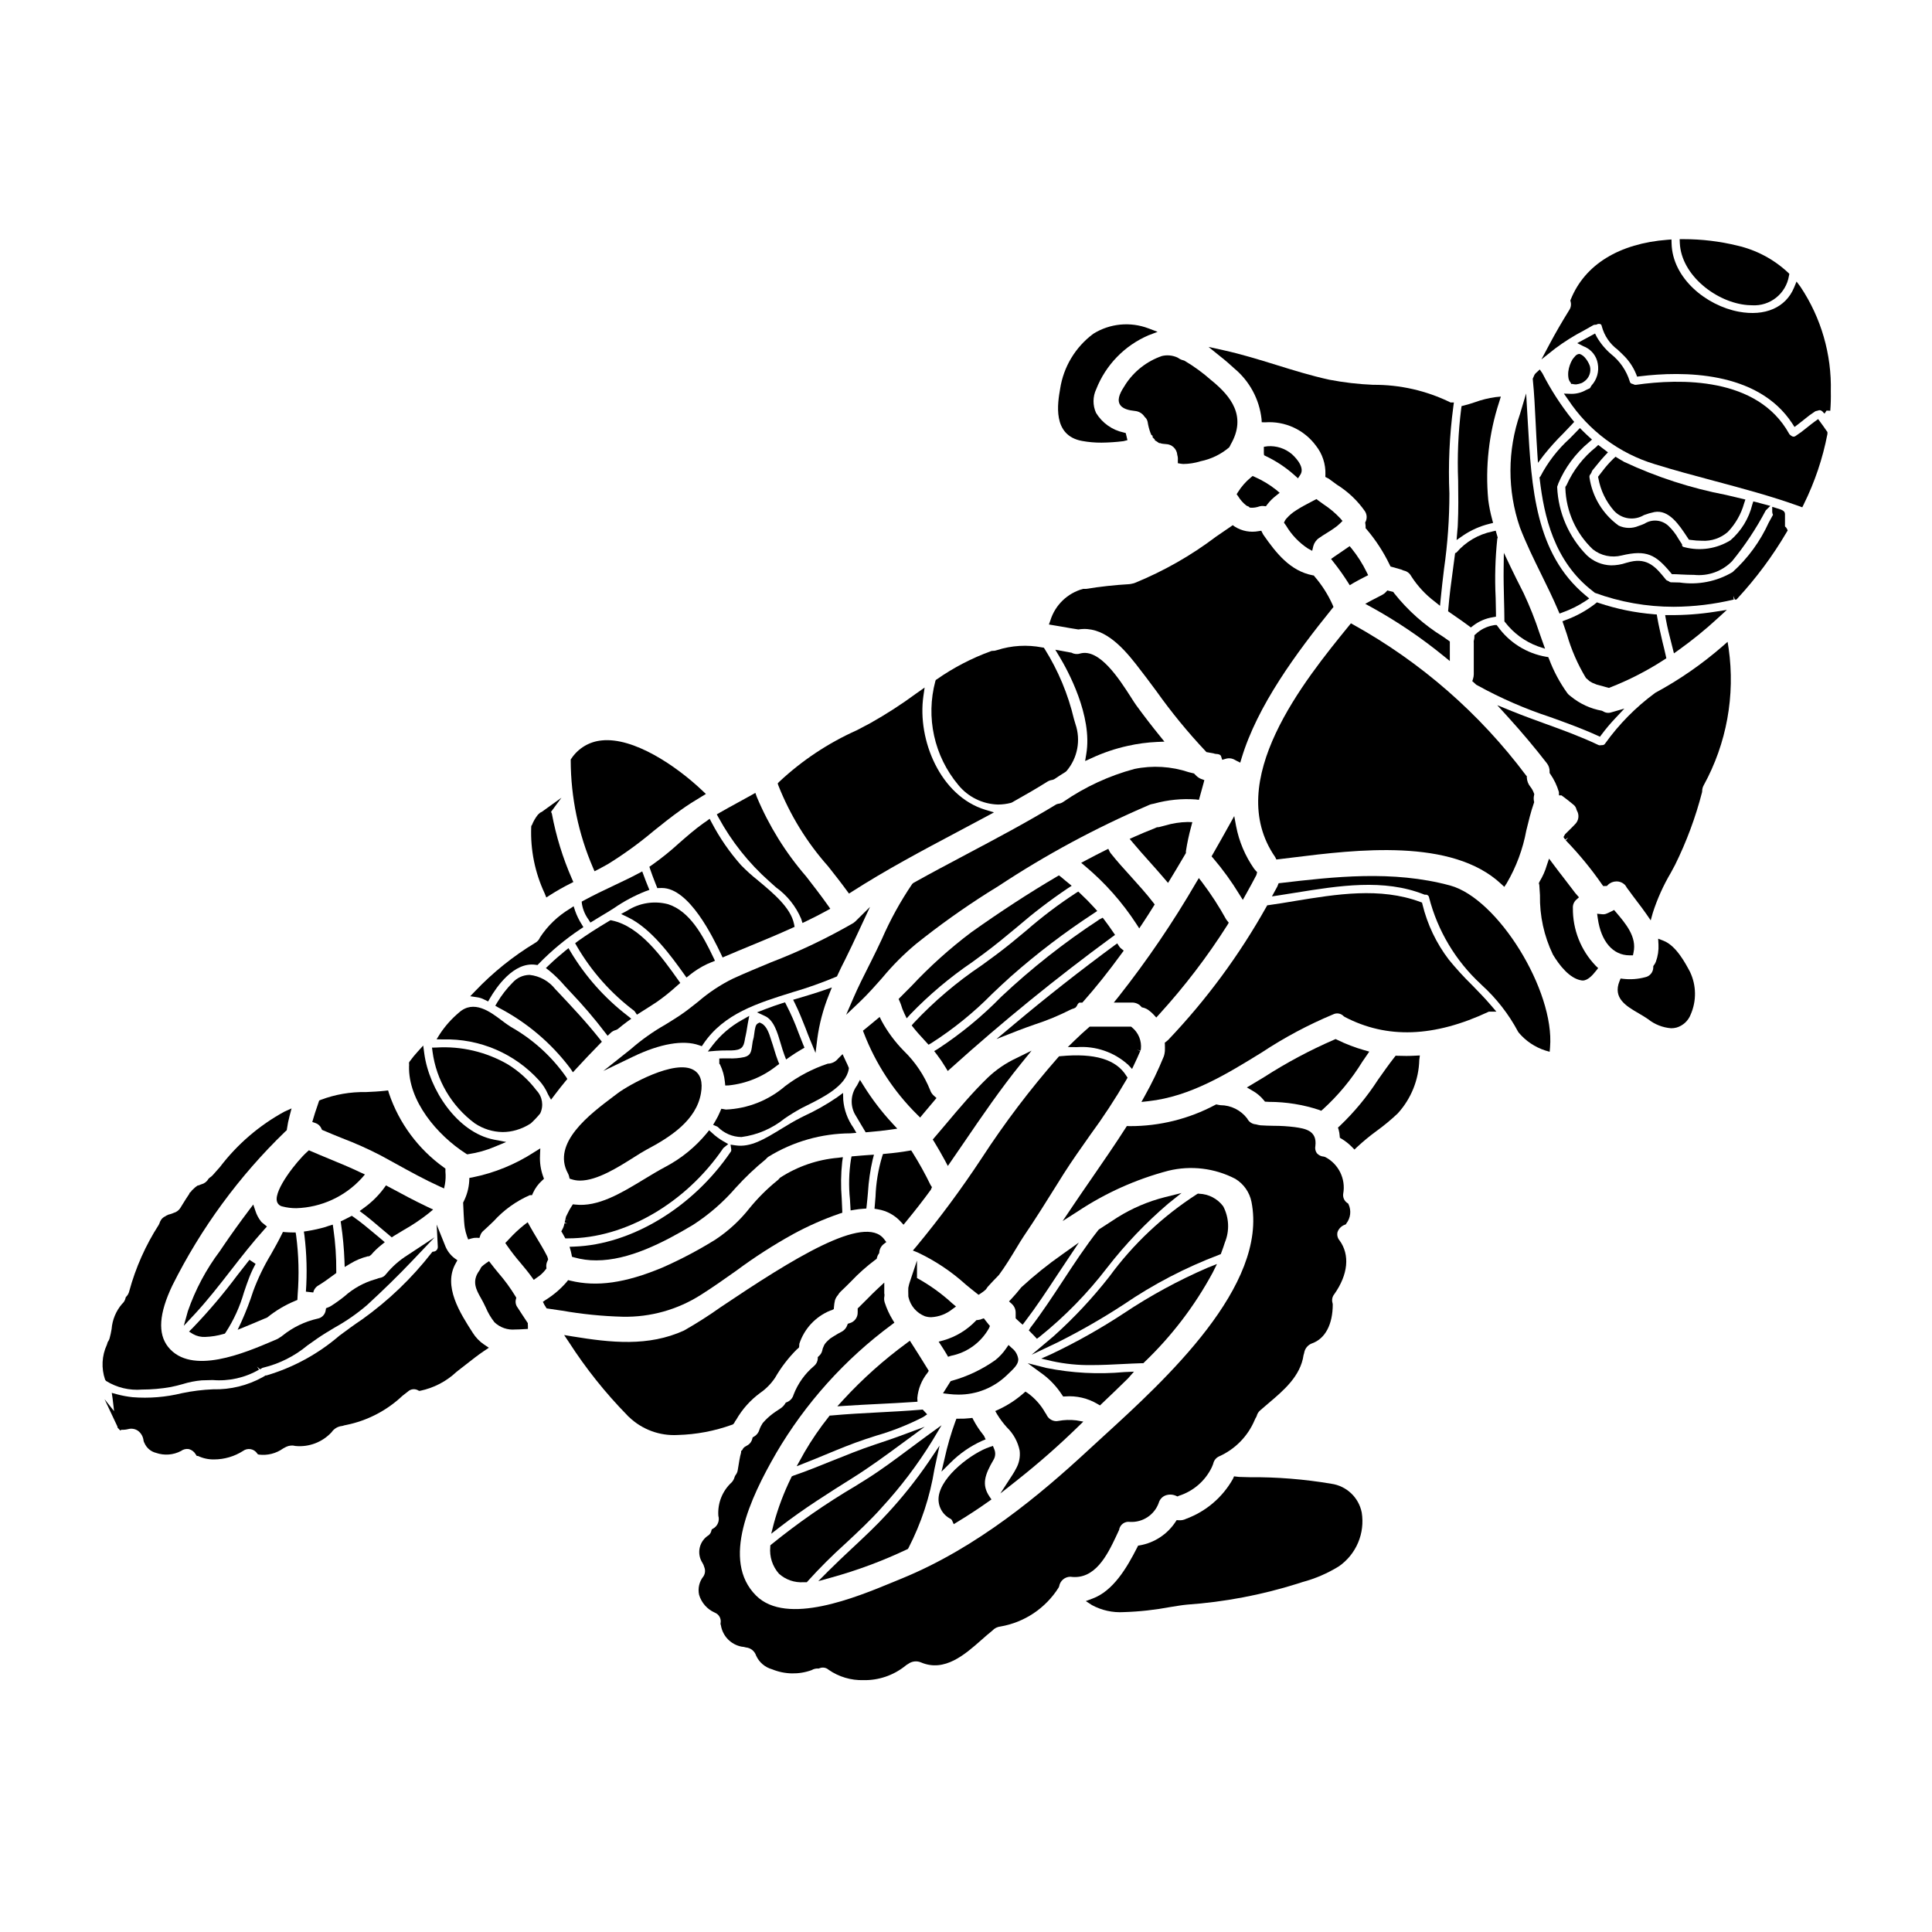 <?xml version="1.0" encoding="UTF-8"?>
<!-- Uploaded to: ICON Repo, www.iconrepo.com, Generator: ICON Repo Mixer Tools -->
<svg fill="#000000" width="800px" height="800px" version="1.1" viewBox="144 144 512 512" xmlns="http://www.w3.org/2000/svg">
 <g>
  <path d="m394.43 451.56 0.758 1.43 4.231-6.152c4.785-7.016 9.742-14.273 15.152-20.945l2.805-3.461-4.004 1.969 0.008 0.004c-2.828 1.309-5.418 3.078-7.664 5.231-3.965 3.848-7.562 8.109-11.02 12.227-1.008 1.18-2.016 2.391-3.035 3.574l-0.473 0.551 0.395 0.613c0.938 1.555 1.922 3.231 2.848 4.961z"/>
  <path d="m424.38 357.02-0.426 0.137c-7.766 4.723-15.879 9.023-23.727 13.184-4.664 2.469-9.484 5.027-14.168 7.644l-0.32 0.285c-3.125 4.606-5.816 9.496-8.039 14.605-0.938 1.988-1.883 3.988-2.894 5.981l-0.445 0.879c-1.508 2.996-2.941 5.824-4.215 8.781l-1.906 4.406 3.484-3.301c2.188-2.07 4.199-4.352 6.144-6.555l0.004-0.004c2.699-3.258 5.699-6.258 8.953-8.965 6.059-4.844 12.375-9.355 18.926-13.512l2.805-1.738c12.57-8.309 25.863-15.473 39.715-21.406 0.262-0.133 0.535-0.242 0.82-0.316l0.844-0.176-0.004-0.004c3.566-0.98 7.269-1.348 10.953-1.086l0.844 0.109 0.23-0.816c0.34-1.18 0.668-2.363 0.98-3.543l0.227-0.867-0.84-0.312 0.004 0.008c-0.457-0.184-0.879-0.449-1.234-0.789-0.098-0.086-0.191-0.18-0.281-0.277l-0.395-0.395-1.375-0.336h0.004c-4.648-1.555-9.621-1.852-14.422-0.859-6.715 1.805-13.07 4.746-18.797 8.691-0.426 0.312-0.926 0.504-1.449 0.547z"/>
  <path d="m430.3 380.79-0.547-0.516-0.645 0.395c-4.598 3-8.98 6.316-13.113 9.922-2.641 2.203-5.375 4.484-8.184 6.555-1.211 0.898-2.438 1.785-3.652 2.672-6.566 4.402-12.609 9.531-18.016 15.293l-0.539 0.637 0.508 0.641c0.855 1.078 1.801 2.106 2.731 3.121l1.234 1.352 0.688-0.395h0.004c5.863-3.742 11.289-8.137 16.172-13.098 1.648-1.574 3.301-3.117 5-4.644 6.891-6.078 14.211-11.652 21.902-16.676l0.938-0.629-0.75-0.844c-1.094-1.219-2.309-2.453-3.731-3.785z"/>
  <path d="m425.15 376.38-0.527-0.395-0.574 0.34c-7.281 4.277-14.898 9.234-22.633 14.73v-0.004c-5.68 4.277-10.98 9.039-15.84 14.23-0.984 0.992-1.969 1.969-2.961 2.973l-0.477 0.496 0.285 0.621c0.125 0.266 0.234 0.539 0.328 0.816 0.23 0.812 0.527 1.602 0.895 2.363l0.637 1.32 0.98-1.086v-0.004c4.981-5.16 10.484-9.797 16.418-13.824l2.949-2.164c3.098-2.289 6.102-4.781 9.008-7.195v-0.004c4.203-3.629 8.621-7.008 13.227-10.113l1.141-0.738-1.77-1.449c-0.359-0.316-0.719-0.621-1.086-0.914z"/>
  <path d="m392.52 421.98-0.953 0.57 0.68 0.879h0.004c0.828 1.078 1.594 2.203 2.293 3.375l0.621 1.02 0.883-0.789c13.629-12.277 27.867-23.863 42.66-34.711l0.789-0.562-0.535-0.789c-0.734-1.074-1.465-2.117-2.254-3.148l-0.48-0.621-1.027 0.527-0.062 0.082h-0.004c-9.172 6.012-17.797 12.812-25.781 20.324-5.09 5.215-10.734 9.859-16.832 13.844z"/>
  <path d="m431.57 345.68 1.684-0.762c3.086-1.441 6.324-2.535 9.652-3.262 2.535-0.57 5.113-0.914 7.711-1.031l1.969-0.082-1.23-1.523c-2.086-2.57-4.133-5.223-6.234-8.105-0.395-0.539-0.848-1.266-1.387-2.109-3.125-4.875-8.359-13.02-13.473-11.621l-0.004-0.004c-0.75 0.258-1.57 0.184-2.262-0.203l-4.328-0.789 1.113 1.852c2.102 3.492 8.836 15.676 7.086 25.832z"/>
  <path d="m377.12 413.5-2.023 1.68c-0.605 0.508-1.215 1.016-1.848 1.523l-0.555 0.445 0.25 0.668h0.004c3.129 8.113 7.945 15.469 14.133 21.582l0.766 0.762 0.688-0.84c0.645-0.789 1.305-1.574 1.969-2.34l1.676-1.992-0.707-0.633v0.004c-0.445-0.395-0.781-0.898-0.973-1.465-1.566-3.91-3.938-7.445-6.957-10.383-2.309-2.34-4.281-4.988-5.859-7.871z"/>
  <path d="m343.86 418.11c-0.047 0.359-0.082 0.664-0.113 0.789v-0.004c-0.211 0.691-0.352 1.402-0.422 2.117-0.238 1.801-0.43 2.688-2.039 3.121-1.355 0.293-2.746 0.41-4.133 0.348h-1.574l-0.957 0.027v1.383l0.168 0.176c0.719 1.469 1.164 3.055 1.32 4.684l0.086 0.918 0.922-0.027c4.66-0.48 9.086-2.293 12.742-5.223l0.652-0.449-0.301-0.734c-0.395-1.008-0.727-2.062-1.043-3.117-0.238-0.789-0.473-1.574-0.738-2.316l-0.137-0.43c-0.438-1.383-1.094-3.465-2.492-4.164l-0.5-0.234-0.457 0.234c-0.629 0.363-0.734 1.109-0.984 2.902z"/>
  <path d="m352.04 409.63-0.789 0.242c-1.52 0.477-3.008 1.012-4.473 1.574l-2.168 0.84 2.113 0.973c2.34 1.078 3.277 4.269 4.191 7.352 0.309 1.043 0.609 2.062 0.961 2.984l0.449 1.18 1.035-0.727c1.008-0.707 2.039-1.359 3.098-1.969l0.738-0.434-0.332-0.789c-0.441-1.062-0.863-2.141-1.273-3.219l0.004 0.004c-0.906-2.492-1.969-4.922-3.18-7.277z"/>
  <path d="m334.24 442.67c1.656 1.676 3.906 2.633 6.262 2.656 4.184-0.551 8.137-2.25 11.418-4.902 1.449-0.996 2.953-1.914 4.496-2.754 0.395-0.215 0.898-0.457 1.43-0.719 4.129-2.047 10.363-5.141 11.078-9.633l0.039-0.262-0.094-0.246c-0.191-0.496-0.434-0.996-0.668-1.48l-0.914-1.969-0.742 0.738-0.426 0.426c-0.668 0.848-1.68 1.348-2.754 1.363-4.066 1.352-7.879 3.363-11.293 5.949-4.383 3.769-9.902 5.957-15.68 6.207l-1.23-0.211-0.309 0.715h0.004c-0.371 0.891-0.809 1.75-1.301 2.574l-0.578 0.973 1.043 0.441c0.078 0.035 0.152 0.082 0.219 0.133z"/>
  <path d="m295.47 476.45 0.109 0.605 0.582 0.168h0.004c1.91 0.539 3.887 0.805 5.871 0.789 8.555 0 17.629-4.625 25.66-9.426v-0.004c4.199-2.715 7.992-6.012 11.266-9.797 2.465-2.723 5.129-5.254 7.977-7.574 0.199-0.254 0.434-0.477 0.695-0.66 6.543-4.027 14.066-6.172 21.746-6.203l1.574-0.129-0.789-1.352 0.004 0.004c-1.535-2.172-2.469-4.711-2.699-7.359l-0.051-1.871-1.512 1.105v0.004c-2.789 1.914-5.738 3.586-8.809 5l-0.789 0.395c-1.871 0.941-3.637 2.019-5.344 3.062-4.328 2.641-8.035 4.926-12.051 4.328l-1.312-0.191 0.191 1.312v-0.004c0.031 0.203-0.02 0.414-0.145 0.582-9.992 14.715-26.27 24.582-41.461 25.129l-1.246 0.047 0.336 1.199c0.066 0.293 0.145 0.562 0.191 0.84z"/>
  <path d="m332.93 420.9-1.344 1.758 2.207-0.184c0.938-0.078 1.887-0.086 2.836-0.094h1.148c2.828-0.055 3.285-0.938 3.602-2.785 0.059-0.352 0.129-0.758 0.25-1.238 0.137-0.57 0.234-1.203 0.336-1.844 0.059-0.395 0.125-0.812 0.199-1.203l0.395-2.094-1.855 1.055 0.008-0.004c-3.019 1.656-5.668 3.914-7.781 6.633z"/>
  <path d="m370.15 388.61c-6.992 4.039-14.293 7.523-21.832 10.418-3.312 1.375-6.738 2.789-10.102 4.328-3.309 1.629-6.394 3.676-9.184 6.086-1.574 1.246-3.176 2.535-4.914 3.695-1.258 0.836-2.539 1.621-3.809 2.406-3.258 1.852-6.32 4.027-9.141 6.492l-7.289 5.785 7.969-3.832c7.086-3.402 13.258-4.465 17.426-2.984l0.715 0.25 0.426-0.629c5.41-8 14.266-10.762 23.641-13.68 3.875-1.129 7.688-2.477 11.414-4.039l0.336-0.148 0.156-0.34c0.633-1.375 1.289-2.754 2.012-4.129 1.18-2.363 2.309-4.769 3.414-7.152l3.18-6.805-3.918 3.879c-0.156 0.148-0.32 0.281-0.5 0.398z"/>
  <path d="m384.34 554.61 0.277-0.129 0.152-0.27c3.375-6.559 5.695-13.609 6.871-20.891l1.352-6.223-2.867 4.258h0.004c-3.32 4.856-6.992 9.461-10.988 13.777-2.902 3.18-6.129 6.195-9.25 9.109-2.172 2.031-4.328 4.059-6.426 6.156l-2.613 2.625 3.57-0.984v-0.004c6.84-1.895 13.504-4.379 19.918-7.426z"/>
  <path d="m427.71 411.57c0.281-0.137 0.578-0.246 0.879-0.328l0.457-0.23 0.328-0.43c0.082-0.203 0.395-0.867 0.727-0.867h0.719l0.293-0.332c3.266-3.672 6.582-7.828 10.137-12.703l0.551-0.75-0.719-0.59-0.004 0.004c-0.164-0.137-0.312-0.293-0.438-0.465l-0.566-0.875-0.844 0.617c-8.988 6.617-17.922 13.633-26.523 20.859l-4.625 3.871 5.613-2.203c1.488-0.582 2.996-1.117 4.508-1.648v0.004c3.266-1.062 6.445-2.379 9.508-3.934z"/>
  <path d="m348.13 553.94c-0.254 2.59 0.582 5.168 2.305 7.117 1.781 1.598 4.129 2.406 6.516 2.25h0.867l0.285-0.328c3.141-3.473 6.457-6.781 9.938-9.91 3.246-3.023 6.606-6.152 9.621-9.535l-0.004-0.004c5.027-5.461 9.516-11.391 13.406-17.711l2.465-4.113-3.887 2.809c-1.602 1.18-3.188 2.363-4.777 3.543-3.629 2.707-7.375 5.512-11.266 7.953l-2.918 1.82h0.004c-7.777 4.582-15.199 9.734-22.207 15.418l-0.336 0.289z"/>
  <path d="m363.88 519.14-0.266 0.332c-2.367 2.973-4.516 6.117-6.43 9.398-0.141 0.234-0.285 0.5-0.434 0.789l-1.625 2.91 2.574-1.016c1.734-0.68 3.465-1.398 5.188-2.113 3.391-1.402 6.887-2.852 10.414-4.027 0.922-0.309 1.852-0.613 2.793-0.914 4.352-1.246 8.57-2.918 12.598-4.992l1.012-0.695-1.18-1.266-0.477 0.043c-3.738 0.316-7.551 0.512-11.234 0.707-4.098 0.211-8.328 0.438-12.496 0.82z"/>
  <path d="m385.1 483.77c-0.133 0.387-0.238 0.781-0.316 1.18l-0.07 0.32c-0.027 0.559-0.027 1.121 0 1.855v0.359l0.051 0.316v-0.004c0.531 2.281 2.148 4.16 4.332 5.019 0.551 0.176 1.125 0.262 1.703 0.258 2.019-0.105 3.961-0.84 5.543-2.102l1.008-0.734-0.949-0.789c-2.848-2.621-6-4.891-9.391-6.754v-4.644z"/>
  <path d="m358.7 419.6 1.426 3.438 0.461-3.688-0.004-0.004c0.531-4.004 1.566-7.926 3.078-11.672l0.789-1.992-2.019 0.703c-2.281 0.789-4.668 1.508-7.113 2.231l-1.129 0.332 0.523 1.051c1.031 2.082 1.902 4.301 2.754 6.441 0.387 1.059 0.812 2.117 1.234 3.16z"/>
  <path d="m367.54 514.89-1.641 1.801 2.434-0.156c2.754-0.18 5.547-0.324 8.324-0.461 3.176-0.156 6.356-0.32 9.523-0.539l0.969-0.066-0.051-0.973c0.215-2.449 1.156-4.777 2.703-6.691l0.332-0.52-0.32-0.523c-1.34-2.199-2.727-4.398-4.121-6.57l-0.57-0.891-0.848 0.633v0.004c-6.047 4.434-11.652 9.441-16.734 14.953z"/>
  <path d="m353.82 535.27-0.176 0.375c-1.898 3.867-3.426 7.902-4.562 12.059l-0.703 2.754 2.262-1.75c6.269-4.859 13.176-9.195 19.262-13.016 4.469-2.793 8.734-5.926 12.859-8.957l6.297-4.629-6.602 2.449c-1.695 0.629-3.43 1.211-5.168 1.793l-1.41 0.473c-3.883 1.285-7.719 2.848-11.414 4.328-3.344 1.355-6.801 2.754-10.262 3.938z"/>
  <path d="m459.98 361.88-1.234-0.039h-0.004c-2.035 0.031-4.055 0.348-6.004 0.938-0.625 0.156-1.238 0.316-1.633 0.422v-0.004c-0.23-0.004-0.457 0.027-0.676 0.102-0.105 0.047-0.199 0.098-0.395 0.191-1.848 0.723-3.664 1.48-5.481 2.293l-1.18 0.527 0.84 1c1.441 1.719 2.934 3.394 4.43 5.062 1.355 1.516 2.703 3.027 4.016 4.574l0.879 1.035 0.707-1.156c1.031-1.676 2.031-3.371 3.023-5.055l1.012-1.711v-0.461h-0.004c0.34-2.199 0.805-4.379 1.391-6.523z"/>
  <path d="m445.91 390.03 0.828-1.238c1.004-1.504 1.969-3.012 2.902-4.519l0.367-0.578-0.414-0.543c-1.855-2.414-3.938-4.68-5.902-6.875-1.797-1.969-3.66-4.031-5.34-6.152h-0.004c-0.074-0.098-0.141-0.199-0.203-0.305l-0.438-0.871-0.875 0.43c-1.699 0.84-3.344 1.703-5.019 2.594l-1.285 0.688 1.117 0.934 0.004 0.004c5.207 4.375 9.742 9.496 13.461 15.191z"/>
  <path d="m382.68 467.74 0.762 0.824 0.711-0.867c2.363-2.875 4.508-5.621 6.531-8.402l0.293-0.695-0.375-0.566v-0.004c-1.434-2.957-3.027-5.832-4.773-8.613l-0.352-0.551-0.648 0.109c-1.836 0.324-3.859 0.582-6.191 0.789l-0.629 0.055-0.207 0.594c-1.055 3.481-1.656 7.082-1.781 10.715-0.055 0.77-0.117 1.535-0.188 2.293l-0.078 0.906 0.895 0.152h-0.004c2.32 0.379 4.445 1.527 6.035 3.262z"/>
  <path d="m381.79 443.11-1.277-1.379c-2.891-3.117-5.473-6.504-7.715-10.117l-0.898-1.445-0.789 1.496h0.004c-1.633 2.184-1.867 5.113-0.602 7.527 0.547 0.961 1.113 1.902 1.684 2.844l1.219 2.035 0.613-0.051c2.363-0.199 4.195-0.395 5.902-0.645z"/>
  <path d="m369.42 464.78 1.09-0.184h0.004c0.746-0.129 1.504-0.215 2.262-0.266l0.816-0.059 0.09-0.812c0.137-1.18 0.238-2.32 0.34-3.484l-0.004 0.004c0.18-2.918 0.594-5.812 1.25-8.66l0.34-1.316-1.359 0.086c-1.277 0.082-2.562 0.195-3.848 0.309l-0.73 0.062-0.145 0.719-0.004 0.004c-0.555 3.535-0.645 7.129-0.27 10.688z"/>
  <path d="m542.68 308.32v0.355l0.223 0.27v-0.004c2.227 2.883 5.219 5.078 8.633 6.336l1.918 0.637-1.422-4.004c-1.203-3.668-2.633-7.258-4.273-10.754l-0.477-0.941c-0.98-1.938-1.969-3.894-2.926-5.902l-1.82-3.816-0.055 4.227c-0.035 2.676 0.031 5.348 0.094 8.023 0.051 1.867 0.094 3.723 0.105 5.574z"/>
  <path d="m501.18 298.27 0.516 0.82 0.832-0.504c0.902-0.547 1.852-1.031 2.781-1.508l1.27-0.652-0.445-0.879 0.004-0.004c-1.07-2.172-2.375-4.227-3.891-6.113l-0.578-0.695-2.262 1.555c-0.602 0.395-1.211 0.82-1.812 1.234l-0.852 0.598 0.637 0.816v-0.004c1.359 1.711 2.629 3.492 3.801 5.336z"/>
  <path d="m527.81 305.44-0.047 0.562 1.938 1.344c1.18 0.816 2.363 1.625 3.492 2.484l0.598 0.453 0.598-0.457v-0.004c1.527-1.176 3.324-1.949 5.227-2.25l0.832-0.145v-0.84c-0.02-1.434-0.055-2.863-0.086-4.297l-0.004-0.004c-0.25-5.172-0.105-10.359 0.438-15.516l0.113-0.305-0.531-1.828-0.914 0.207 0.004 0.008c-3.688 0.758-7.023 2.715-9.48 5.562l-0.371 0.188-0.535 4.039c-0.484 3.531-0.977 7.18-1.27 10.797z"/>
  <path d="m475.96 270.14-0.48 0.395c-1.34 1.098-2.488 2.41-3.406 3.879l-0.352 0.559 0.395 0.539c0.57 0.949 1.312 1.785 2.184 2.469l0.23 0.113c0.105 0.047 0.316 0.129 0.355 0.141l0.32 0.289 0.543 0.031v0.004c0.652-0.004 1.297-0.117 1.91-0.328 0.406-0.133 0.836-0.176 1.258-0.125l0.562 0.062 0.336-0.457c0.68-0.887 1.473-1.684 2.363-2.363l0.945-0.754-0.934-0.789c-1.73-1.371-3.633-2.516-5.652-3.406z"/>
  <path d="m487.98 270.76 0.645-0.984c1.422-2.191-2.086-5.269-2.316-5.473v0.004c-1.781-1.484-4.066-2.215-6.379-2.047l-0.996 0.145v1.012c0.008 0.086 0.008 0.168 0 0.254-0.008 0.152-0.008 0.305 0 0.457l0.062 0.52 0.473 0.234c2.777 1.32 5.344 3.031 7.629 5.086z"/>
  <path d="m538.71 282.82 0.977-0.242-0.262-0.969 0.004-0.004c-0.461-1.68-0.805-3.387-1.027-5.113-0.824-8.77 0.164-17.609 2.902-25.98l0.438-1.414-1.477 0.148v0.004c-1.844 0.254-3.656 0.707-5.402 1.344-0.98 0.32-1.949 0.637-2.894 0.867l-0.637 0.156-0.098 0.648v0.004c-0.797 6.34-1.066 12.738-0.812 19.125 0.047 3.797 0.098 7.723-0.09 11.629 0 0.449-0.055 0.895-0.098 1.336l-0.227 2.754 1.703-1.18v-0.004c2.129-1.441 4.5-2.496 7-3.109z"/>
  <path d="m526.62 317.88 1.602 1.305v-5.188l-1.855-1.309v0.004c-4.945-3.055-9.32-6.953-12.926-11.516l-0.203-0.305-1.574-0.395-0.395 0.43v0.004c-0.254 0.281-0.559 0.516-0.895 0.691-0.535 0.301-1.07 0.57-1.605 0.84-0.465 0.23-0.93 0.469-1.387 0.715l-1.574 0.859 1.574 0.867v-0.004c6.793 3.746 13.23 8.094 19.238 13z"/>
  <path d="m490.61 289.36 1.133 0.617 0.297-1.254c0.238-0.871 0.777-1.633 1.527-2.144 0.633-0.449 1.301-0.867 1.969-1.281 0.668-0.418 1.285-0.789 1.883-1.215l-0.004-0.004c0.617-0.402 1.191-0.867 1.719-1.379l0.645-0.645-0.598-0.691v-0.004c-1.324-1.41-2.809-2.66-4.43-3.715-0.469-0.336-0.934-0.664-1.391-1.008l-0.496-0.375-1.316 0.691c-1.332 0.695-2.707 1.414-4.008 2.254l0.004 0.004c-0.988 0.598-1.875 1.348-2.633 2.219-0.156 0.168-0.289 0.359-0.395 0.562l-0.25 0.52 0.562 0.789c1.441 2.43 3.422 4.504 5.781 6.059z"/>
  <path d="m292.75 470.32 0.305 0.488c0.105 0.172 0.195 0.344 0.285 0.516l0.473 0.855h0.762c15.105 0 31.223-9.375 41.121-23.934l1.289-1.059-1.258-0.711-0.004-0.004c-1.082-0.625-2.094-1.371-3.008-2.227l-0.789-0.715-0.66 0.82 0.004-0.004c-2.996 3.625-6.676 6.625-10.828 8.828-1.969 1.035-3.938 2.246-5.879 3.414-5.957 3.609-12.082 7.332-18.137 6.637l-0.602-0.07-0.336 0.512-0.004-0.004c-0.445 0.684-0.84 1.402-1.18 2.144-0.082 0.148-0.152 0.305-0.215 0.461h-0.047l-0.191 0.789-0.027 0.113 0.879 0.211h0.078-0.082l-0.883-0.172c0 0.078-0.133 0.633-0.176 0.789l0.676 0.238-0.73-0.043h-0.004c-0.086 0.57-0.273 1.117-0.555 1.621z"/>
  <path d="m607.11 224.85c0.395 0.035 0.789 0.051 1.18 0.051 4.777 0.301 9.008-3.059 9.797-7.777l0.109-0.543-0.395-0.395c-3.75-3.488-8.352-5.93-13.344-7.086-4.68-1.145-9.484-1.723-14.305-1.719h-1.023l0.039 1.027c0.387 8.613 9.789 15.785 17.941 16.441z"/>
  <path d="m552.42 296.14c1.531 3.117 3.121 6.34 4.5 9.59l0.371 0.871 0.887-0.332-0.004-0.004c2.074-0.742 4.059-1.727 5.902-2.934l1.086-0.73-1.008-0.844c-13.297-11.059-14.297-28.684-15.262-45.727l-0.449-7.773-1.598 5.348h0.004c-3.394 9.758-3.418 20.371-0.062 30.141 1.637 4.266 3.668 8.402 5.633 12.395z"/>
  <path d="m550.97 256.17c0.129 2.598 0.254 5.227 0.434 7.871l0.172 2.613 1.574-2.082c1.582-1.984 3.281-3.875 5.09-5.66 0.789-0.82 1.574-1.637 2.363-2.481l0.582-0.629-0.551-0.664v-0.004c-3.031-3.789-5.668-7.879-7.875-12.199l-0.703-1.02-0.941 0.863v-0.004c-0.164 0.152-0.312 0.324-0.438 0.512-0.102 0.207-0.195 0.418-0.281 0.617l-0.203 0.465 0.023 0.262c0.371 3.641 0.555 7.477 0.754 11.539z"/>
  <path d="m567.28 338.91 0.723 0.332 0.477-0.637h0.004c1.094-1.473 2.277-2.879 3.543-4.211l2.449-2.613-3.441 0.992v-0.004c-0.738 0.262-1.555 0.16-2.207-0.27l-0.324-0.148h0.004c-2.992-0.535-5.797-1.824-8.156-3.742l-0.324-0.266v0.004c-0.258-0.184-0.484-0.406-0.672-0.66-2.008-2.793-3.633-5.836-4.84-9.055l-0.223-0.5-0.559-0.082c-5.152-0.883-9.754-3.762-12.801-8.016l-0.301-0.395h-0.477l-0.445 0.078 0.004 0.004c-1.746 0.301-3.363 1.113-4.648 2.332l-0.336 0.293v0.445c-0.008 0.336-0.059 0.672-0.156 0.996l-0.031 0.254c0 0.113 0.008 0.223 0.023 0.332v8.324c-0.004 0.41-0.074 0.816-0.199 1.207l-0.195 0.617 0.496 0.426c0.156 0.129 0.309 0.285 0.531 0.504l0.441 0.23-0.004 0.004c6.129 3.375 12.562 6.172 19.207 8.355 4.141 1.492 8.41 3.035 12.438 4.867z"/>
  <path d="m392.75 499.55 0.75 1.141c0.465 0.707 0.926 1.445 1.359 2.18l0.395 0.691 0.758-0.266v0.008c4.293-0.848 7.992-3.543 10.109-7.371l0.215-0.543-0.375-0.449c-0.215-0.262-0.434-0.539-0.652-0.82l-0.586-0.754-0.66 0.215v0.004c-0.062 0.016-0.125 0.047-0.18 0.09-0.246 0.066-0.5 0.113-0.754 0.141l-0.359 0.031-0.25 0.25v0.004c-2.316 2.402-5.223 4.156-8.43 5.09z"/>
  <path d="m548.41 349.48c-12.25-16.363-27.816-29.961-45.684-39.895l-0.715-0.395-0.512 0.625c-11.715 14.387-33.52 41.168-19.555 61.332l0.309 0.633 4.414-0.535c16.754-2.078 42.086-5.203 55.141 6.996l0.848 0.789 0.645-0.965-0.004-0.004c2.531-4.324 4.289-9.059 5.195-13.988 0.586-2.41 1.18-4.898 1.992-7.223l0.09-0.262-0.059-0.27v0.004c-0.098-0.52-0.09-1.059 0.031-1.574l0.055-0.277-0.098-0.266v0.004c-0.211-0.609-0.523-1.176-0.922-1.68-0.578-0.703-0.914-1.57-0.957-2.477v-0.34z"/>
  <path d="m296.42 393.96 0.441 0.789v-0.004c3.879 6.676 9.055 12.504 15.219 17.145 0.074 0.059 0.133 0.137 0.18 0.219l0.535 0.789 1.941-1.23c1.156-0.73 2.312-1.461 3.477-2.242l-0.004-0.004c1.766-1.242 3.453-2.59 5.047-4.043l1.023-0.891-0.516-0.727c-4.269-6.019-10.125-14.266-17.59-15.824l-0.375-0.078-0.328 0.191c-3.285 1.949-5.938 3.656-8.344 5.375z"/>
  <path d="m294.66 395.27-0.887 0.715c-1.457 1.18-2.902 2.445-4.281 3.769l-0.832 0.789 0.914 0.695v0.004c1.484 1.219 2.852 2.566 4.094 4.031 0.598 0.656 1.18 1.289 1.711 1.84v-0.004c3.18 3.344 6.18 6.852 8.977 10.52l0.668 0.859 0.789-0.746v-0.004c0.402-0.387 0.902-0.66 1.445-0.789l0.422-0.207c0.844-0.703 1.684-1.383 2.551-2.008l1.066-0.762-1.035-0.832c-6.019-4.637-11.113-10.363-15.023-16.879z"/>
  <path d="m314.59 375.99-0.395-1.059-1 0.535c-1.969 1.059-4.16 2.09-6.477 3.188-2.644 1.25-5.383 2.551-7.988 3.973l-0.574 0.316 0.066 0.648h0.004c0.254 1.477 0.844 2.875 1.727 4.09l0.512 0.812 1.73-1.055c0.395-0.234 0.762-0.477 1.16-0.707 1.125-0.648 2.25-1.363 3.391-2.082v-0.004c2.617-1.805 5.426-3.305 8.379-4.473l0.973-0.34-0.48-1.18c-0.359-0.883-0.715-1.77-1.027-2.664z"/>
  <path d="m321.07 383.63c-3.672-0.977-7.582-0.371-10.785 1.672l-1.688 0.918 1.738 0.832c6.297 3.016 11.531 10.328 14.996 15.172l0.598 0.836 0.789-0.629v-0.004c1.422-1.148 2.973-2.133 4.625-2.922 0.395-0.172 0.789-0.344 1.156-0.492l0.977-0.395-0.453-0.949c-2.777-5.824-6.238-12.195-11.953-14.039z"/>
  <path d="m294.51 454.96c0.148 0.266 0.258 0.551 0.316 0.852l0.121 0.535 0.523 0.172c0.73 0.238 1.492 0.355 2.258 0.348 4.5 0 10.023-3.496 14.234-6.152 1.301-0.824 2.449-1.551 3.344-2.027 6.441-3.398 13.199-7.82 14.445-14.91 0.539-3.019-0.086-5.117-1.867-6.18-4.996-3.039-17.473 4.051-20.207 6.141l-1.203 0.906c-6.106 4.602-16.344 12.273-11.965 20.316z"/>
  <path d="m284.28 402.36c-1.688 0.035-3.285 0.77-4.41 2.023-1.586 1.59-2.965 3.371-4.113 5.297l-0.5 0.855 0.855 0.496c7.465 3.875 13.965 9.375 19.02 16.098l0.699 1.043 0.848-0.93c2.019-2.211 4.121-4.398 6.223-6.555l0.602-0.617-0.531-0.676c-3.613-4.566-7.422-8.605-11.453-12.883l-0.348-0.363v0.004c-1.668-2.137-4.129-3.508-6.824-3.793z"/>
  <path d="m429.65 310.79 0.141 0.023 0.141-0.023c6.215-0.91 11.117 4.141 15.078 9.184 1.867 2.363 3.66 4.785 5.449 7.191 3.981 5.602 8.344 10.922 13.055 15.926l0.227 0.23 0.324 0.047c0.172 0.027 0.336 0.059 0.496 0.094 0.184 0.035 0.367 0.07 0.629 0.109v0.004c0.242 0.023 0.48 0.078 0.707 0.168l0.32 0.059c1.18 0.023 1.336 0.477 1.391 0.648l0.293 0.91 0.918-0.27h-0.004c0.809-0.25 1.688-0.152 2.422 0.277 0.125 0.078 0.258 0.152 0.391 0.215l1.047 0.523 0.336-1.121c4.211-14.004 14.508-27.922 24.008-39.688l0.363-0.441-0.211-0.535c-1.219-2.723-2.824-5.254-4.773-7.516l-0.227-0.293-0.363-0.066c-5.902-1.156-9.621-5.875-12.945-10.648v0.004c-0.113-0.164-0.215-0.336-0.293-0.516l-0.32-0.637-0.707 0.105c-2.176 0.414-4.426-0.008-6.297-1.184l-0.559-0.395-0.559 0.395c-1.316 0.887-2.609 1.781-3.898 2.668-6.609 5-13.836 9.113-21.508 12.246-0.227 0.086-0.465 0.148-0.703 0.188-0.258 0.07-0.523 0.117-0.789 0.137-3.824 0.219-7.633 0.637-11.414 1.25-0.121 0.012-0.242 0.012-0.359 0h-0.43c-4.125 1.117-7.391 4.262-8.66 8.336l-0.395 1.102 3.277 0.551c1.453 0.266 2.922 0.516 4.402 0.742z"/>
  <path d="m430.73 260.85c1.711 0.316 3.449 0.469 5.191 0.457 1.945-0.02 3.887-0.152 5.812-0.395l1.051-0.266-0.449-1.875-0.531-0.152 0.004 0.004c-3.059-0.648-5.715-2.527-7.344-5.199-0.91-2.004-0.891-4.309 0.051-6.297 2.527-6.414 7.508-11.547 13.84-14.266l2.418-0.922-2.418-0.918v0.004c-4.82-1.832-10.219-1.309-14.598 1.414-4.754 3.519-7.922 8.777-8.812 14.625-0.645 3.707-2.152 12.328 5.785 13.785z"/>
  <path d="m442.26 245.89c-1.215 1.859-2.254 3.648-1.574 5.117 0.652 1.379 2.527 1.738 4.098 1.906 1.055 0.094 2.008 0.676 2.57 1.574 0.418 0.344 0.695 0.824 0.789 1.359 0.152 0.98 0.402 1.945 0.746 2.879l0.273 0.621h0.148c0.09 0.129 0.145 0.184 0.145 0.152v0.395l0.293 0.293 0.297 0.293v0.211l0.492 0.289 0.656 0.453h0.266l-0.004-0.004c0.105 0.027 0.203 0.059 0.301 0.105l0.375 0.074c0.117 0 0.395 0.043 0.816 0.082h-0.004c1.617 0.02 2.945 1.277 3.055 2.887 0.133 0.438 0.18 0.895 0.145 1.348v0.832l0.82 0.141c0.203 0.035 0.406 0.059 0.613 0.066 1.562-0.012 3.113-0.258 4.602-0.73 2.789-0.566 5.387-1.824 7.559-3.664l0.238-0.395c0.039-0.105 0.082-0.207 0.133-0.305 4.469-7.633-0.141-12.953-4.66-16.738l-0.488-0.395c-2.18-1.934-4.543-3.656-7.051-5.141l-0.266-0.094c-0.504-0.113-0.98-0.328-1.395-0.633l-0.234-0.129-0.004-0.004c-1.277-0.574-2.711-0.715-4.078-0.391-3.973 1.367-7.375 4.023-9.672 7.543z"/>
  <path d="m407.48 528.03-0.348-0.852-0.871 0.293c-4.394 1.449-12.859 7.578-13.512 13.238h0.004c-0.266 2.422 1.016 4.75 3.199 5.824 0.148 0.086 0.27 0.215 0.34 0.371l0.457 1.012 0.945-0.574c2.801-1.691 5.586-3.516 8.266-5.418l0.789-0.555-0.539-0.789c-2.09-3.106-1.27-5.711 1.09-9.723 0.512-0.855 0.582-1.91 0.18-2.828z"/>
  <path d="m412.35 534.78-3.258 5.016 4.695-3.707-0.004-0.004c5.547-4.391 10.859-9.062 15.922-14l1.387-1.348-1.906-0.332v0.004c-1.574-0.188-3.164-0.137-4.723 0.152l-0.484 0.062c-1.188 0-2.254-0.723-2.695-1.82l-0.242-0.348h-0.004c-1.148-2.062-2.731-3.856-4.637-5.246l-0.656-0.422-0.57 0.5c-1.941 1.695-4.113 3.113-6.445 4.203l-0.984 0.453 0.543 0.938c0.746 1.203 1.598 2.34 2.547 3.391 1.719 1.656 2.898 3.793 3.375 6.133 0.211 1.699-0.141 3.418-1.004 4.894-0.168 0.34-0.512 0.945-0.855 1.48z"/>
  <path d="m471.08 241.62c4.051 3.359 6.641 8.156 7.238 13.383l0.055 0.898 0.906 0.023c5.254-0.383 10.34 1.957 13.465 6.199 1.703 2.156 2.59 4.848 2.504 7.594l-0.023 0.676 0.59 0.301c0.121 0.062 0.242 0.121 0.32 0.168 0.695 0.531 1.41 1.043 2.121 1.555v0.004c2.93 1.816 5.465 4.211 7.445 7.035 0.551 0.82 0.629 1.863 0.215 2.758l-0.133 0.285 0.055 0.309-0.004-0.004c0.043 0.258 0.062 0.523 0.066 0.785v0.395l0.262 0.281h-0.004c2.453 2.883 4.519 6.066 6.156 9.48l0.199 0.395 0.414 0.109c0.824 0.215 1.613 0.438 2.43 0.688 0.125 0.039 0.246 0.09 0.359 0.156l0.305 0.117h-0.004c0.828 0.164 1.539 0.691 1.938 1.438 1.664 2.609 3.781 4.902 6.25 6.773l1.418 1.129 0.172-1.805c0.25-2.676 0.57-5.34 0.891-8v-0.004c0.949-6.606 1.422-13.273 1.418-19.949-0.324-7.684 0.023-15.379 1.039-23l0.152-1.137h-0.891c-6.383-3.133-13.41-4.731-20.523-4.676-3.898-0.164-7.777-0.617-11.609-1.352-4.781-1.043-9.523-2.508-14.109-3.938-4.496-1.387-9.137-2.816-13.809-3.852l-4.09-0.906 3.258 2.633c1.293 1.012 2.5 2.078 3.559 3.055z"/>
  <path d="m583.19 307.6-0.125-0.758-0.789-0.059v-0.004c-4.957-0.398-9.848-1.398-14.562-2.981l-0.516-0.168-0.418 0.344c-2.367 1.844-5.012 3.305-7.836 4.328l-0.887 0.348 0.312 0.895c0.301 0.852 0.59 1.711 0.875 2.574 1.164 4.055 2.859 7.938 5.039 11.551l0.965 0.848c0.246 0.152 0.496 0.305 0.738 0.43l1.18 0.484c0.934 0.273 1.887 0.52 2.922 0.789l0.305 0.082 0.293-0.113-0.004-0.004c5.019-1.961 9.824-4.426 14.34-7.363l0.574-0.375-0.145-0.668c-0.273-1.246-0.574-2.488-0.887-3.727-0.477-2.117-1.008-4.285-1.375-6.453z"/>
  <path d="m478.95 435.6 0.277 0.348 1.18 0.066v-0.004c4.477 0.012 8.922 0.73 13.172 2.129l0.551 0.23 0.457-0.395v0.004c4.059-3.695 7.578-7.945 10.453-12.621l1.836-2.672-1.328-0.375c-2.477-0.699-4.883-1.621-7.191-2.758l-0.395-0.191-0.395 0.164c-6.441 2.797-12.648 6.109-18.555 9.91l-4.578 2.754 1.449 0.836c1.176 0.652 2.219 1.527 3.066 2.574z"/>
  <path d="m439.75 551.2c0.254-0.535 0.504-1.055 0.824-1.758h-0.004c0.207-1.379 1.488-2.328 2.867-2.125 3.371 0.195 6.477-1.84 7.633-5.016 0.234-0.852 0.832-1.559 1.633-1.93 0.945-0.398 2.016-0.387 2.949 0.035l0.395 0.172 0.395-0.184c3.812-1.215 6.957-3.945 8.695-7.547 0.086-0.258 0.191-0.512 0.312-0.758l0.082-0.246c0.188-0.832 0.754-1.527 1.527-1.879 4.242-1.887 7.609-5.316 9.422-9.59 0.117-0.297 0.266-0.582 0.438-0.852l0.129-0.301c0.148-0.566 0.469-1.078 0.918-1.461 0.684-0.605 1.402-1.211 2.129-1.828 4.019-3.394 8.574-7.234 9.359-12.824 0.02-0.086 0.055-0.191 0.152-0.508 0.168-1.199 0.992-2.207 2.137-2.609 3.465-1.246 5.453-5.016 5.453-10.336l-0.055-0.32v0.004c-0.254-0.816-0.082-1.703 0.457-2.363 3.688-5.227 4.188-10.43 1.379-14.277h-0.004c-0.508-0.602-0.699-1.41-0.52-2.176 0.312-0.898 1.016-1.613 1.91-1.941l0.297-0.121 0.164-0.277v0.004c1.102-1.438 1.32-3.367 0.566-5.012l-0.121-0.23-0.215-0.141-0.004-0.004c-0.801-0.535-1.223-1.484-1.086-2.441 0.723-3.941-1.215-7.894-4.773-9.738l-0.348-0.105v-0.004c-0.719-0.035-1.391-0.363-1.863-0.906-0.391-0.555-0.531-1.242-0.395-1.902 0.512-4.141-2.785-4.621-5.441-5.008-1.859-0.234-3.731-0.352-5.606-0.348-1.18-0.023-2.363-0.043-3.516-0.129l0.004-0.004c-0.402-0.055-0.797-0.137-1.184-0.25-0.992-0.059-1.875-0.648-2.312-1.539-1.688-2.223-4.312-3.535-7.106-3.543-0.176-0.02-0.348-0.047-0.52-0.086l-0.586-0.121-0.305 0.145c-6.941 3.699-14.695 5.629-22.562 5.613l-0.824-0.023-0.293 0.457c-2.879 4.5-5.973 8.973-8.957 13.309-1.727 2.5-3.449 4.992-5.117 7.477l-2.652 3.938 3.996-2.555c7.359-4.887 15.469-8.527 24.008-10.777 5.977-1.461 12.277-0.703 17.738 2.129 2.234 1.344 3.797 3.566 4.305 6.125 4.414 22.246-22.875 47.164-39.176 62.051-1.523 1.391-2.945 2.688-4.242 3.894-12.383 11.449-29.176 25.648-49.238 33.852l-2.238 0.922c-9.879 4.086-28.258 11.699-36.383 3.621-9.375-9.324-1.484-25.977 5.266-37.664l-0.004-0.004c7.809-13.336 18.246-24.949 30.676-34.133l0.707-0.535-0.465-0.758v-0.004c-0.883-1.449-1.59-2.996-2.109-4.609-0.164-0.539-0.188-1.109-0.07-1.66l0.02-0.449-0.055-0.215c-0.012-0.133-0.012-0.266 0-0.395v-2.531l-1.648 1.523c-0.969 0.891-1.906 1.844-2.832 2.785-0.75 0.762-1.504 1.523-2.258 2.246l-0.309 0.293v1.02h-0.004c0.051 1.355-0.848 2.562-2.16 2.902l-0.453 0.141-0.172 0.445c-0.242 0.656-0.699 1.211-1.297 1.574-0.746 0.395-1.492 0.789-2.199 1.254l-0.215 0.137c-0.262 0.16-0.523 0.328-0.789 0.508l-0.559 0.504v0.004c-0.25 0.223-0.484 0.461-0.695 0.719l-0.273 0.395c-0.055 0.098-0.105 0.199-0.145 0.305l-0.301 0.707v0.004c-0.059 0.184-0.102 0.367-0.133 0.559-0.137 0.559-0.445 1.059-0.883 1.438l-0.301 0.281v0.395l0.004-0.004c-0.043 0.766-0.402 1.48-0.992 1.969-2.426 2.039-4.293 4.66-5.43 7.617-0.242 0.895-0.895 1.625-1.758 1.965l-0.301 0.117-0.168 0.273c-0.301 0.488-0.703 0.91-1.18 1.23l-0.75 0.508h-0.004c-0.941 0.59-1.828 1.262-2.648 2.008-0.398 0.359-0.773 0.738-1.125 1.141l-0.223 0.25h-0.004c-0.066 0.098-0.129 0.199-0.184 0.305-0.234 0.363-0.43 0.746-0.59 1.148l-0.105 0.305v-0.004c-0.215 0.781-0.73 1.445-1.434 1.848l-0.371 0.211-0.102 0.418c-0.203 0.777-0.73 1.426-1.449 1.781l-0.301 0.176h0.004c-0.41 0.203-0.73 0.551-0.895 0.977l-0.316 0.273v0.418-0.004c-0.094 0.297-0.172 0.594-0.234 0.898-0.164 0.766-0.297 1.551-0.418 2.332-0.086 0.555-0.18 1.105-0.273 1.609-0.102 0.434-0.305 0.836-0.59 1.18l-0.184 0.375c-0.137 0.551-0.406 1.059-0.789 1.477-2.473 2.266-3.777 5.535-3.539 8.883 0.387 1.316-0.199 2.727-1.402 3.383l-0.352 0.207-0.105 0.395c-0.102 0.445-0.348 0.844-0.699 1.137-1.211 0.742-2.066 1.941-2.379 3.324-0.309 1.383-0.047 2.836 0.727 4.023 0.211 0.34 0.371 0.707 0.469 1.094 0.34 0.805 0.266 1.727-0.203 2.465-1.113 1.375-1.539 3.184-1.156 4.91 0.633 2.113 2.164 3.84 4.184 4.723 1.098 0.441 1.73 1.594 1.512 2.758l-0.027 0.188 0.043 0.188c0.023 0.086 0.051 0.164 0.07 0.234v0.004c0.461 2.832 2.641 5.074 5.453 5.625 0.402 0.031 0.797 0.102 1.184 0.215 1.25 0.121 2.305 0.973 2.691 2.168 0.805 1.781 2.359 3.106 4.242 3.625 3.344 1.371 7.074 1.449 10.469 0.219 0.512-0.309 1.102-0.457 1.695-0.426h0.215l0.199-0.082h0.004c0.82-0.332 1.758-0.164 2.414 0.434 2.695 1.859 5.914 2.812 9.188 2.727 4.016 0.082 7.938-1.246 11.074-3.754 0.242-0.211 0.508-0.391 0.789-0.539 0.988-0.738 2.297-0.887 3.43-0.395 6.227 2.641 11.633-2.121 15.973-5.953 0.969-0.855 1.902-1.68 2.926-2.5l-0.004 0.004c0.562-0.613 1.324-0.996 2.148-1.078 6.363-1.098 11.961-4.848 15.402-10.312l0.141-0.332v0.004c0.242-1.457 1.492-2.531 2.969-2.547 6.531 0.91 9.781-5.766 12.098-10.645z"/>
  <path d="m338.22 521.49c0.25-0.199 0.438-0.465 0.547-0.766l0.367-0.527c1.586-2.762 3.731-5.16 6.297-7.043 1.57-1.082 2.918-2.453 3.977-4.039 1.582-2.754 3.523-5.281 5.773-7.523 0.121-0.082 0.234-0.18 0.34-0.281l0.234-0.238 0.039-0.328c0-0.137 0.02-0.27 0.039-0.625v-0.004c1.301-3.973 4.273-7.176 8.137-8.773 0.172-0.035 0.336-0.09 0.496-0.16l0.5-0.262 0.043-0.559c0.043-0.605 0.137-1.207 0.273-1.797 0.172-0.523 0.449-1 0.82-1.406 0.176-0.328 0.406-0.625 0.68-0.875 0.918-0.859 1.816-1.754 2.711-2.656h0.004c2.004-2.121 4.188-4.062 6.523-5.809l0.305-0.207 0.09-0.359c0.082-0.34 0.23-0.66 0.43-0.945l0.152-0.207 0.027-0.262c0.062-0.805 0.449-1.551 1.07-2.07l0.789-0.602-0.594-0.789c-5.156-6.731-24.215 5.223-43.297 18.027v0.004c-3.129 2.223-6.367 4.289-9.707 6.188-9.465 4.328-19.379 3.231-29.543 1.574l-2.238-0.367 1.262 1.883c4.481 6.961 9.656 13.449 15.449 19.363l0.207 0.23v0.004c0.086 0.082 0.176 0.164 0.27 0.238 3.465 3.324 8.156 5.051 12.949 4.766 4.891-0.133 9.73-1.051 14.336-2.711z"/>
  <path d="m514.38 423.79-0.512-0.023-0.316 0.395c-1.543 1.969-2.992 4.039-4.398 6.027l0.004-0.004c-2.875 4.453-6.266 8.547-10.105 12.203l-0.477 0.422 0.184 0.605h0.004c0.141 0.523 0.23 1.059 0.266 1.602l0.047 0.5 0.426 0.254c1.012 0.602 1.938 1.332 2.758 2.172l0.684 0.703 0.707-0.68c1.648-1.527 3.383-2.957 5.195-4.281 1.949-1.414 3.805-2.949 5.555-4.606 3.555-3.887 5.59-8.93 5.723-14.195l0.152-1.18-1.18 0.059c-1.57 0.09-3.144 0.098-4.715 0.027z"/>
  <path d="m404.26 525.84 0.949-0.395-0.445-0.93-0.293-0.395v0.004c-0.938-1.172-1.766-2.43-2.469-3.758l-0.312-0.605-0.676 0.074h0.004c-0.949 0.109-1.906 0.156-2.859 0.133h-0.699l-0.246 0.656h-0.004c-1.199 3.285-2.172 6.644-2.918 10.062l-0.789 3.316 2.418-2.398c2.406-2.41 5.231-4.363 8.34-5.766z"/>
  <path d="m329.77 487.13c3.184-2.012 6.328-4.238 9.371-6.394 4.797-3.562 9.828-6.797 15.059-9.688 3.945-2.148 8.062-3.965 12.309-5.43l0.711-0.223-0.023-0.746c-0.035-1.004-0.082-2.016-0.133-3.035v-0.004c-0.266-3.219-0.227-6.457 0.121-9.672l0.188-1.277-1.285 0.164c-5.473 0.473-10.746 2.285-15.352 5.277l-0.23 0.234v0.004c-0.152 0.207-0.336 0.387-0.543 0.531-2.668 2.164-5.113 4.598-7.289 7.258-2.551 3.254-5.609 6.074-9.055 8.359-4.527 2.82-9.254 5.312-14.137 7.457-9.812 4.086-17.32 5.144-24.316 3.449l-0.617-0.148-0.395 0.508c-1.605 1.859-3.488 3.461-5.578 4.754l-0.707 0.488 0.395 0.789-0.004-0.004c0.105 0.195 0.223 0.383 0.355 0.562l0.242 0.395 4.031 0.594v-0.004c5.332 0.938 10.727 1.477 16.141 1.621 7.336 0.156 14.555-1.871 20.742-5.82z"/>
  <path d="m496.8 537.21c-7.152-1.211-14.395-1.793-21.648-1.734l-2.727-0.074c-0.133-0.004-0.266-0.02-0.395-0.039l-0.992-0.113-0.293 0.656h0.004c-2.742 4.883-7.133 8.637-12.383 10.582-0.609 0.309-1.289 0.445-1.969 0.395l-0.566-0.039-0.316 0.477c-2.152 3.269-5.555 5.516-9.41 6.207l-0.496 0.078-0.227 0.453c-2.82 5.578-6.426 11.551-11.809 13.562l-1.824 0.684 1.629 1.062c2.578 1.395 5.492 2.039 8.418 1.859 4.129-0.125 8.246-0.574 12.309-1.34 1.812-0.297 3.371-0.547 4.492-0.645 9.914-0.699 19.711-2.559 29.191-5.535l1.359-0.438h-0.004c3.418-0.914 6.684-2.32 9.691-4.184 2.246-1.566 4.004-3.734 5.07-6.254 1.07-2.519 1.402-5.289 0.969-7.992-0.793-4.004-4.031-7.066-8.074-7.629z"/>
  <path d="m214.22 493.39 0.594-0.242c2.246-1.82 4.746-3.305 7.418-4.41l0.578-0.238 0.07-1.375c0.418-5.231 0.285-10.488-0.395-15.691l-0.137-0.824h-0.836c-0.609 0-1.219-0.023-1.863-0.078l-0.672-0.055-0.293 0.605c-0.879 1.797-1.879 3.57-2.848 5.281h0.004c-1.879 3.098-3.461 6.367-4.723 9.762-0.875 2.723-1.902 5.398-3.074 8.008l-1.062 2.269 2.328-0.945c1.922-0.777 3.633-1.535 4.91-2.066z"/>
  <path d="m205.28 480.52c2.789-3.586 5.684-7.297 8.773-10.719l0.688-0.758-1.039-0.855v0.004c-0.203-0.148-0.391-0.316-0.551-0.508v-0.02c-0.637-0.805-1.125-1.719-1.438-2.695l-0.594-1.758-1.117 1.484c-2.441 3.231-4.746 6.445-6.867 9.566l-0.84 1.25c-3.652 4.844-6.519 10.23-8.508 15.961l-1.078 3.883 2.754-2.945c3.504-3.773 6.715-7.898 9.816-11.891z"/>
  <path d="m172.1 509.96c2.852 1.773 6.195 2.574 9.539 2.289 2.551-0.004 5.098-0.23 7.609-0.672 1.078-0.203 2.144-0.492 3.211-0.789 1.629-0.508 3.309-0.836 5.008-0.984 0.977-0.043 1.941-0.059 2.894-0.078h-0.004c4.281 0.359 8.57-0.602 12.285-2.754l-0.543-0.82 0.816 0.734 0.34-0.195h-0.004c0.133-0.125 0.301-0.207 0.48-0.238 4.316-1.043 8.34-3.062 11.754-5.906 0.871-0.625 1.75-1.258 2.684-1.891 1.461-1.004 3.066-1.969 4.617-2.891v0.004c3.016-1.68 5.856-3.656 8.477-5.902 4.414-4.055 8.34-7.902 12.008-11.762l5.902-6.207-7.164 4.723h0.004c-2.16 1.348-4.082 3.043-5.695 5.016-0.41 0.578-1.051 0.957-1.758 1.043l-0.312 0.082c-0.254 0.113-0.516 0.203-0.785 0.266-3.039 0.871-5.836 2.418-8.188 4.527-1.16 0.934-2.375 1.797-3.633 2.59-0.23 0.133-0.473 0.25-0.723 0.344l-0.52 0.207-0.086 0.551c-0.164 1.121-1.031 2.008-2.144 2.203-3.383 0.766-6.547 2.293-9.25 4.461-0.242 0.211-0.504 0.391-0.785 0.543-0.219 0.168-0.453 0.309-0.699 0.426l-1.027 0.441c-7.598 3.242-21.723 9.277-27.852 1.629-2.797-3.543-2.426-8.871 1.145-16.34h0.004c7.574-15.164 17.668-28.93 29.855-40.707l0.441-0.395 0.043-0.336c0.16-1.156 0.395-2.305 0.699-3.434l0.52-1.996-1.883 0.852v-0.004c-6.672 3.641-12.496 8.645-17.098 14.691l-1.922 2.164c-0.238 0.262-0.516 0.484-0.82 0.664l-0.328 0.332c-0.387 0.699-1.047 1.207-1.824 1.406l-0.289 0.098c-0.117 0.051-0.289 0.117-0.211 0.125l-0.555 0.129-0.59 0.441c-0.242 0.219-0.496 0.441-0.738 0.688l-0.289 0.289v0.09l-0.527 0.48v0.156c-0.656 0.945-1.266 1.941-1.887 2.945l-0.441 0.719 0.004 0.004c-0.41 0.699-1.074 1.211-1.859 1.426l-0.23 0.098c-0.141 0.066-0.281 0.121-0.43 0.16-0.254 0.055-0.504 0.125-0.75 0.211l-0.582 0.281c-0.043 0.035-0.164 0.129-0.285 0.207l-0.277 0.117c-0.258 0.18-0.492 0.395-0.688 0.641l-0.352 0.613c-0.086 0.289-0.203 0.57-0.344 0.836-3.484 5.414-6.113 11.332-7.805 17.539-0.117 0.539-0.379 1.039-0.754 1.441l-0.18 0.191-0.062 0.254-0.004 0.004c-0.137 0.598-0.465 1.133-0.926 1.531-1.605 1.871-2.57 4.203-2.758 6.66-0.141 0.859-0.328 1.707-0.562 2.547-0.113 0.328-0.273 0.637-0.477 0.918l-0.207 0.672c-1.355 2.91-1.523 6.234-0.477 9.27z"/>
  <path d="m269.27 497.18c-3.348-5.211-7.938-12.352-4.492-18.41l0.438-0.789-0.727-0.516-0.004 0.004c-1.172-0.891-2.062-2.098-2.566-3.481l-2.199-5.461 0.305 5.875v0.004c0.031 0.621-0.406 1.168-1.02 1.273l-0.395 0.047-0.246 0.305h-0.004c-5.238 6.719-11.422 12.648-18.355 17.602-2 1.332-3.969 2.781-6.055 4.328-5.629 4.848-12.227 8.445-19.352 10.551l-0.215-0.02-0.715 0.445-0.004-0.004c-4.027 2.242-8.578 3.359-13.184 3.246-2.777 0.113-5.543 0.457-8.266 1.027-4.277 1.055-8.703 1.414-13.098 1.062-1.363-0.148-2.719-0.398-4.047-0.75l-1.449-0.395 0.219 1.484c0.113 0.789 0.199 1.574 0.281 2.363 0.035 0.336 0.07 0.668 0.105 0.992l-2.516-3.16 3.422 7.269v0.23l0.734 0.789 0.328-0.184h-0.004c0.625 0.027 1.246-0.039 1.852-0.195 0.875-0.215 1.805-0.043 2.543 0.473 0.832 0.629 1.359 1.578 1.461 2.613l0.105 0.352c0.047 0.086 0.09 0.172 0.117 0.23 0.555 1.324 1.703 2.309 3.094 2.648 2.172 0.754 4.562 0.574 6.598-0.496 0.594-0.445 1.34-0.629 2.074-0.512 0.766 0.195 1.418 0.688 1.816 1.367l0.297 0.453h0.32c1.336 0.637 2.801 0.953 4.281 0.922 2.703-0.008 5.348-0.781 7.633-2.227 0.574-0.434 1.301-0.613 2.012-0.496 0.711 0.117 1.344 0.52 1.75 1.117l0.184 0.242 0.301 0.09c2.266 0.281 4.559-0.305 6.414-1.633l0.789-0.422c0.773-0.371 1.652-0.453 2.484-0.23 3.578 0.344 7.117-1.004 9.559-3.644 0.633-0.93 1.641-1.535 2.758-1.656l0.281-0.059-0.004-0.004c0.254-0.09 0.52-0.156 0.789-0.195 5.609-1.125 10.793-3.809 14.957-7.738l1.465-1.141h-0.004c0.727-0.668 1.797-0.797 2.664-0.324l0.273 0.156 0.316-0.027-0.004 0.004c3.59-0.75 6.906-2.473 9.582-4.981l0.492-0.395c0.738-0.562 1.473-1.141 2.207-1.715 1.512-1.18 3.07-2.422 4.68-3.496l1.227-0.82-1.227-0.82v0.004c-1.23-0.832-2.277-1.914-3.059-3.176z"/>
  <path d="m288.82 480.15-0.043-0.367c-0.055-0.562 0.055-1.129 0.316-1.633l0.172-0.395-0.109-0.395c-0.059-0.242-0.156-0.477-0.281-0.695-0.789-1.543-1.688-3.019-2.574-4.496-0.648-1.082-1.297-2.164-1.91-3.269l-0.551-0.992-0.902 0.684c-1.449 1.156-2.805 2.426-4.051 3.797l-0.977 1.016 0.449 0.66c1.105 1.59 2.289 3.121 3.555 4.586 1.008 1.203 2.047 2.449 2.973 3.731l0.566 0.789 0.789-0.559h-0.004c0.91-0.578 1.707-1.312 2.363-2.168z"/>
  <path d="m283.89 494.66-0.164-0.246c-0.52-0.766-1.027-1.547-1.539-2.332l-1.02-1.574c-0.48-0.621-0.645-1.43-0.449-2.188l0.109-0.395-0.203-0.355c-1.328-2.184-2.836-4.254-4.512-6.184-0.656-0.789-1.316-1.602-1.945-2.422l-0.57-0.738-0.789 0.531c-0.402 0.281-0.789 0.586-1.156 0.918l-0.242 0.348c-0.102 0.266-0.238 0.52-0.414 0.746-2.035 2.805-0.789 5.059 0.449 7.234 0.211 0.395 0.43 0.789 0.641 1.18 0.211 0.395 0.445 0.891 0.668 1.367 0.582 1.383 1.352 2.684 2.281 3.863 1.477 1.402 3.484 2.102 5.508 1.918 0.703 0 1.395-0.039 2.043-0.078l1.316-0.074v-0.93c-0.004-0.102-0.016-0.207-0.031-0.309z"/>
  <path d="m617.04 283.52v-3.262c0-0.91-0.879-1.18-2.113-1.551l-1.27-0.395v1.328h-0.004c0.012 0.273 0.086 0.543 0.211 0.785-0.367 0.652-0.734 1.336-1.113 2.035h-0.004c-2.262 4.996-5.527 9.477-9.598 13.156-4.223 2.504-9.18 3.477-14.035 2.754-0.727-0.02-1.457-0.039-2.199-0.051h-0.004c-0.23 0-0.453-0.086-0.621-0.246l-0.395-0.191c-0.152-0.035-0.293-0.125-0.391-0.254l-0.27-0.328c-2.309-2.844-4.531-5.512-9.16-4.426-0.367 0.086-0.754 0.191-1.156 0.301v0.004c-1.281 0.43-2.621 0.648-3.973 0.648-2.418-0.07-4.723-1.039-6.465-2.715-4.727-4.832-7.508-11.234-7.812-17.984-0.004-0.211 0.059-0.422 0.18-0.594l0.105-0.371c1.785-4.25 4.57-8.004 8.117-10.945l0.828-0.723-0.816-0.742c-0.566-0.516-1.141-1.059-1.68-1.602l-0.711-0.715-0.699 0.73c-0.66 0.695-1.336 1.383-2.008 2.062l-0.004-0.004c-3.16 2.859-5.789 6.262-7.762 10.047l-0.23 0.246 0.055 0.457c1.137 9.684 3.762 21.801 14.082 29.707l0.547 0.438v-0.004c6.684 2.445 13.746 3.695 20.863 3.691 5.367-0.023 10.711-0.668 15.93-1.918l-0.09-0.957 0.367 0.965h0.422l0.293-0.309h-0.004c4.965-5.367 9.336-11.258 13.035-17.566l0.266-0.438-0.203-0.469h-0.004c-0.121-0.234-0.293-0.441-0.508-0.598z"/>
  <path d="m628.04 258.15c-0.535-0.789-1.07-1.547-1.633-2.297l-0.578-0.789-0.789 0.559c-0.727 0.523-1.434 1.086-2.133 1.648-0.984 0.82-2.016 1.586-3.09 2.289-0.148 0.102-0.621 0.395-1.324-0.234l0.004-0.004c-0.164-0.086-0.289-0.227-0.367-0.391-8.398-15.129-28.992-14.613-40.539-12.957l-0.004-0.004c-0.254 0.039-0.516-0.016-0.734-0.156l-0.281-0.09c-0.344-0.047-0.617-0.316-0.672-0.66-0.883-2.852-2.609-5.367-4.945-7.219-1.512-1.293-2.793-2.832-3.793-4.551l-0.457-0.91-4.723 2.547 1.695 0.852 0.395 0.172c1.77 0.82 3.023 2.457 3.348 4.383 0.398 2.102-0.219 4.269-1.672 5.848l-0.211 0.359c-0.07 0.219-0.238 0.391-0.457 0.461l-0.277 0.121 0.004 0.004c-0.156 0.059-0.309 0.129-0.457 0.207-1.195 0.691-2.555 1.051-3.938 1.035l-1.969-0.066 1.133 1.617h0.004c5.422 8.191 13.535 14.234 22.938 17.082 5.18 1.609 10.566 3.051 15.777 4.441 7.477 2 15.215 4.066 22.492 6.691l0.832 0.301 0.395-0.789h-0.008c2.926-5.902 5.035-12.172 6.281-18.641v-0.523z"/>
  <path d="m567.5 270.35 0.098 0.457c0.578 3.152 1.996 6.098 4.102 8.516 2.035 2.246 5.371 2.738 7.965 1.18 0.902-0.344 1.832-0.617 2.781-0.809 3.82-0.68 6.504 3.336 8.637 6.574l0.5 0.754 0.441 0.059h-0.004c1.008 0.145 2.023 0.219 3.039 0.227 2.488 0.145 4.938-0.691 6.816-2.324 2.047-2.133 3.535-4.738 4.332-7.586l0.34-1.02-5.078-1.207c-9.344-1.789-18.43-4.734-27.047-8.766-0.395-0.23-0.789-0.461-1.18-0.691l-1.113-0.676-0.539 0.5v-0.004c-1.09 1.055-2.094 2.195-3 3.41z"/>
  <path d="m198.35 498.3c1.664-0.051 3.312-0.316 4.906-0.789l0.336-0.09 0.199-0.281v0.004c2.144-3.289 3.781-6.879 4.859-10.652 0.465-1.371 0.93-2.754 1.453-4.086 0.469-1.191 1.016-2.348 1.637-3.465l-1.633-1.082c-1.086 1.363-2.152 2.731-3.219 4.106-3.676 4.926-7.652 9.617-11.914 14.039l-0.879 0.875 1.051 0.656c0.977 0.551 2.086 0.816 3.203 0.766z"/>
  <path d="m567.01 262.44c-3.402 2.699-6.106 6.18-7.871 10.148l-0.301 0.438v0.312-0.004c0.188 6.168 2.805 12.008 7.285 16.25 2.156 1.699 4.977 2.297 7.637 1.621 6.606-1.574 9.023-0.223 13.031 4.613l0.285 0.344h0.445c0.641 0 1.301 0.047 1.969 0.082 1.125 0.051 2.281 0.105 3.445 0.105h-0.004c3.75 0.395 7.473-0.949 10.105-3.644 3.41-4.164 6.394-8.664 8.906-13.43l1.215-1.211-2.461-0.652c-0.395-0.105-0.758-0.211-1.152-0.312l-0.895-0.223-0.285 0.879 0.004-0.004c-0.902 3.656-2.914 6.945-5.758 9.418-3.641 2.266-8.055 2.93-12.203 1.844-0.395-0.059-0.594-0.23-0.633-0.441v-0.305l-0.168-0.25c-0.262-0.375-0.508-0.789-0.762-1.18h-0.004c-0.715-1.289-1.617-2.457-2.684-3.473-1.738-1.629-4.359-1.867-6.359-0.578-0.512 0.23-1.039 0.434-1.574 0.602-1.688 0.719-3.602 0.68-5.262-0.102-4.191-3.023-6.981-7.617-7.727-12.734-0.066-0.348 0.051-0.707 0.309-0.949l0.234-0.422h0.004c0.035-0.191 0.117-0.375 0.234-0.531 0.395-0.473 0.789-0.957 1.18-1.445 0.703-0.867 1.41-1.73 2.18-2.539l0.75-0.789-2.578-1.969z"/>
  <path d="m621.14 220-1.039-1.383-0.656 1.594c-2.203 5.305-7.672 7.688-14.652 6.391-8.578-1.602-17.586-8.812-17.809-18.105l-0.027-1.035-1.031 0.078c-12.828 0.977-21.938 6.586-25.648 15.797l-0.125 0.305 0.086 0.32h-0.004c0.199 0.773 0.055 1.594-0.395 2.25-1.969 3.176-3.648 6.082-5.137 8.883l-2.211 4.156 3.691-2.926v0.004c2.375-1.773 4.891-3.356 7.523-4.723 0.84-0.469 1.68-0.938 2.512-1.418h-0.004c0.156-0.094 0.332-0.137 0.512-0.125h0.246l0.223-0.098 0.004-0.004c0.301-0.152 0.656-0.168 0.969-0.043 0.062 0.035 0.262 0.141 0.336 0.594v0.004c0.66 2.461 2.133 4.629 4.184 6.144 0.441 0.414 0.891 0.824 1.312 1.254l-0.004 0.004c1.551 1.449 2.769 3.215 3.578 5.176l0.277 0.719 0.762-0.094c11.137-1.371 31.191-1.551 40.379 12.547l0.574 0.887 0.844-0.633c0.551-0.414 1.082-0.844 1.621-1.273v-0.004c0.945-0.797 1.938-1.531 2.977-2.203 0.145-0.09 0.309-0.145 0.477-0.156l0.328-0.086c0.574-0.266 1.094 0.09 1.477 0.609l0.246 0.195 0.508-0.789 1 0.031v0.004c0.133-1.691 0.18-3.391 0.141-5.086 0.246-9.863-2.566-19.559-8.043-27.762z"/>
  <path d="m560.35 245.75h0.395c0.254 0.074 0.52 0.113 0.785 0.113h0.203c0.48-0.059 0.949-0.176 1.398-0.348l0.293-0.145v-0.004c0.129-0.07 0.25-0.148 0.363-0.238 1.309-0.883 1.934-2.481 1.574-4.016-0.301-1.027-1.465-3.066-2.832-3.316h-0.004c-0.391 0.035-0.75 0.215-1.02 0.504-0.277 0.301-0.543 0.621-0.785 0.949-0.582 0.984-0.957 2.07-1.102 3.203-0.07 0.613-0.051 1.234 0.059 1.84 0.098 0.441 0.309 0.848 0.609 1.18z"/>
  <path d="m601.83 314.09-1.355 1.18 0.004 0.004c-5.457 4.742-11.418 8.871-17.781 12.309l-0.148 0.098v0.004c-5.059 3.731-9.5 8.23-13.16 13.34-0.141 0.207-0.273 0.484-1.152 0.465h-0.004c-0.23 0.055-0.473 0.027-0.688-0.078-4.578-2.176-9.391-3.938-14.051-5.617-2.871-1.047-5.836-2.121-8.707-3.285l-4.004-1.625 2.91 3.199c3.652 4.019 7.086 8.113 10.234 12.176 0.508 0.648 0.77 1.457 0.734 2.281v0.324l0.184 0.266v-0.004c1.008 1.457 1.773 3.066 2.277 4.762l0.023 0.887h0.652l0.539 0.395c0.898 0.676 1.816 1.371 2.695 2.125 0.387 0.316 0.648 0.754 0.75 1.238l0.098 0.254v0.004c0.707 1.176 0.512 2.684-0.473 3.641-0.551 0.586-1.148 1.18-1.742 1.758l-0.898 0.883-0.422 0.754 0.434 0.668 0.824-0.539-0.66 0.734-0.004 0.004c3.527 3.641 6.75 7.562 9.637 11.73l0.293 0.395 0.965-0.027 0.285-0.281h-0.004c0.602-0.594 1.414-0.926 2.258-0.926h0.023c0.852-0.004 1.664 0.344 2.254 0.953 0.172 0.195 0.316 0.414 0.43 0.648l0.332 0.461h-0.004c0.074 0.082 0.141 0.168 0.207 0.258 0.711 0.996 1.461 1.988 2.211 2.977 0.84 1.105 1.676 2.203 2.449 3.316l1.18 1.711 0.559-2.016c1.188-3.684 2.777-7.223 4.746-10.555l1.141-2.121c3.043-6.156 5.441-12.609 7.156-19.258l0.035-0.273v0.004c-0.004-0.57 0.145-1.133 0.43-1.629 6.051-11.043 8.363-23.746 6.586-36.211z"/>
  <path d="m587.61 317.14 1.18-0.832v0.004c3.652-2.613 7.144-5.445 10.445-8.488l2.406-2.199-3.223 0.504c-3.957 0.621-7.957 0.914-11.957 0.879h-1.18l0.207 1.18c0.375 2.125 0.922 4.242 1.457 6.297z"/>
  <path d="m560.83 384.65c-0.055-0.836 0.273-1.648 0.895-2.211l0.715-0.641-1-1.156c-0.957-1.27-1.918-2.531-2.891-3.785-0.977-1.266-1.969-2.535-2.914-3.82l-1.121-1.492-0.598 1.766 0.004-0.004c-0.438 1.5-1.074 2.934-1.887 4.266l-0.223 0.492 0.121 0.438c0.062 0.883 0.117 1.789 0.176 2.719-0.102 5.445 1.07 10.836 3.43 15.746 1.707 2.848 4.414 6.336 7.547 6.844h-0.004c0.117 0.023 0.234 0.035 0.352 0.035 1.332 0 2.582-1.363 3.543-2.586l0.555-0.707-0.656-0.617v-0.004c-3.941-4.106-6.109-9.594-6.043-15.281z"/>
  <path d="m575.96 397.17h0.789l0.16-0.789c0.883-4.113-2.055-7.582-4.648-10.629l-0.512-0.602-0.699 0.371c-0.445 0.234-0.945 0.449-1.41 0.641v0.004c-0.363 0.125-0.754 0.164-1.133 0.109l-1.254-0.129 0.176 1.246c0.867 6.133 4.016 9.781 8.438 9.781z"/>
  <path d="m584.85 393.31-1.418-0.547 0.078 1.52h0.004c0.082 1.551-0.152 3.106-0.684 4.562-0.125 0.332-0.297 0.641-0.508 0.922l-0.184 0.246v0.309h-0.004c0.012 1.305-0.914 2.43-2.199 2.664-1.863 0.492-3.805 0.637-5.719 0.422l-0.746-0.09-0.281 0.695c-1.832 4.504 1.797 6.621 5.008 8.488 0.867 0.508 1.75 1.02 2.543 1.574l-0.004 0.004c1.762 1.402 3.898 2.246 6.141 2.418 0.477 0 0.953-0.059 1.414-0.18 1.707-0.5 3.09-1.766 3.738-3.422 1.598-3.625 1.543-7.762-0.156-11.336-1.191-2.231-3.644-6.93-7.023-8.25z"/>
  <path d="m528.31 378.67c-15.242-4.137-30.98-2.293-44.871-0.668l-0.59 0.066-0.34 0.863c-0.102 0.195-0.195 0.371-0.297 0.543l-1.133 2.078 1.969-0.297c1.438-0.219 2.887-0.453 4.328-0.688 11.469-1.848 23.328-3.754 33.984 0.465l0.188 0.074h0.262c0.445-0.047 0.844 0.27 0.902 0.711 2.262 8.82 7.023 16.801 13.715 22.977l0.219 0.223c3.898 3.535 7.16 7.711 9.637 12.352l0.16 0.246v0.004c1.863 2.231 4.32 3.887 7.086 4.777l1.152 0.332 0.098-1.18c1.27-15-13.809-39.43-26.469-42.879z"/>
  <path d="m534.06 405.01c-2.156-2.117-4.191-4.352-6.106-6.691-3.312-4.34-5.691-9.32-6.981-14.629l-0.125-0.496-0.484-0.18c-10.629-3.938-22.152-2.059-33.309-0.223-2.269 0.395-4.523 0.742-6.75 1.062l-0.48 0.066-0.234 0.422-0.004-0.004c-7.152 12.77-15.871 24.594-25.953 35.199-0.164 0.168-0.344 0.324-0.531 0.465l-0.422 0.312 0.023 0.523c0.023 0.582 0.023 1.16 0 1.691h0.004c-0.023 0.246-0.059 0.488-0.105 0.73-0.051 0.266-0.125 0.531-0.219 0.785-1.441 3.543-3.102 6.988-4.973 10.32l-0.922 1.664 1.891-0.207c11.047-1.223 20.684-7.168 30.004-12.91 5.981-3.957 12.324-7.34 18.945-10.102 0.918-0.449 2.023-0.258 2.734 0.477l0.262 0.195c11.223 5.879 23.727 5.43 38.238-1.379h1.992l-1.391-1.625c-1.609-1.887-3.379-3.707-5.106-5.469z"/>
  <path d="m446.59 410.95 0.316 0.07h-0.004c0.625 0.145 1.207 0.438 1.699 0.855l0.035 0.027c0.383 0.285 0.742 0.609 1.066 0.965l0.723 0.789 0.715-0.789h0.004c6.723-7.367 12.793-15.309 18.133-23.73l0.355-0.617-0.438-0.551c-0.086-0.109-0.176-0.219-0.227-0.293h-0.004c-1.887-3.43-4.016-6.719-6.375-9.84l-0.883-1.145-0.742 1.238c-6.117 10.527-12.973 20.609-20.512 30.168l-1.289 1.598h4.805c0.902-0.039 1.777 0.324 2.387 0.992z"/>
  <path d="m473.36 382.48 0.957-1.719c0.898-1.617 1.797-3.234 2.644-4.875l0.188-0.75-0.465-0.504v-0.008c-0.125-0.129-0.238-0.27-0.348-0.418-2.356-3.375-3.977-7.211-4.754-11.254l-0.5-2.684-1.328 2.391c-1.414 2.551-2.856 5.117-4.328 7.676l-0.348 0.605 0.453 0.527v-0.004c2.562 3.008 4.883 6.215 6.934 9.59z"/>
  <path d="m446.25 422.45 0.094-0.418c0.246-2.188-0.633-4.352-2.336-5.75l-0.273-0.215h-10.953l-0.277 0.242c-1.324 1.148-2.582 2.301-3.816 3.508l-1.699 1.66 2.363 0.027h-0.004c5.016-0.371 9.957 1.336 13.672 4.723l0.988 1.059 0.617-1.312c0.535-1.125 1.066-2.25 1.547-3.438l-0.91-0.371z"/>
  <path d="m363.44 373.56c1.691 2.141 3.387 4.289 5 6.5l0.551 0.746 0.789-0.5c9.086-5.828 18.688-10.926 27.977-15.855 2.523-1.34 5.043-2.684 7.57-4.035l2.086-1.125-2.266-0.684c-11.918-3.594-18.105-18.5-16.438-30.137l0.328-2.266-2.16 1.531h-0.008c-3.926 2.898-8.031 5.551-12.289 7.938-1.117 0.602-2.309 1.219-3.543 1.863h0.004c-7.562 3.379-14.508 7.996-20.551 13.656l-0.395 0.426 0.18 0.543c3.106 7.848 7.559 15.09 13.164 21.398z"/>
  <path d="m408.5 357.21c1.133-0.004 2.262-0.148 3.363-0.43l0.238-0.082c3.543-1.988 6.508-3.688 9.445-5.539 0.406-0.254 0.863-0.414 1.336-0.473l0.453-0.16c0.988-0.66 2.004-1.32 3.047-1.969l0.25-0.215c2.945-3.449 3.844-8.199 2.363-12.484l-0.395-1.34v0.004c-1.551-6.559-4.164-12.816-7.738-18.527l-0.246-0.355-0.422-0.059c-3.992-0.777-8.117-0.535-11.992 0.715-0.375 0.137-0.777 0.203-1.18 0.195h-0.188l-0.176 0.059c-5.109 1.852-9.953 4.367-14.402 7.481l-0.266 0.176-0.109 0.301v-0.004c-2.582 9.609-0.32 19.875 6.066 27.508 2.586 3.191 6.441 5.094 10.551 5.199z"/>
  <path d="m432.85 444.87c3.492-4.746 6.723-9.68 9.684-14.777l0.281-0.504-0.309-0.461c-2.703-4.383-8.414-6.094-17.445-5.234l-0.395 0.035-0.25 0.281v-0.004c-7.387 8.41-14.156 17.34-20.258 26.719-5.352 8.121-11.141 15.941-17.344 23.43l-0.898 1.047 1.277 0.512h0.004c4.641 2.191 8.938 5.055 12.742 8.504 0.965 0.789 1.914 1.574 2.832 2.285l0.547 0.434 0.59-0.375v0.004c0.449-0.297 0.875-0.621 1.281-0.973l0.203-0.246v-0.004c0.141-0.238 0.305-0.461 0.492-0.668 0.879-0.961 1.781-1.922 2.836-2.992 1.703-2.289 3.305-4.949 4.602-7.086 0.754-1.254 1.426-2.363 1.969-3.168 3.106-4.574 6.07-9.316 8.93-13.902l1.684-2.691c2.211-3.473 4.621-6.859 6.945-10.164z"/>
  <path d="m413.86 504.24c-0.148-1.203-0.781-2.297-1.754-3.023l-0.832-0.789-0.66 0.949c-0.797 1.172-1.77 2.215-2.879 3.094-3.484 2.457-7.363 4.301-11.473 5.445l-0.336 0.109-2.023 3.223 1.574 0.18 0.004 0.004c0.836 0.102 1.676 0.152 2.519 0.152 4.766 0.027 9.355-1.809 12.793-5.113 1.961-1.855 3.055-2.856 3.066-4.231z"/>
  <path d="m435.5 516.45 0.543-0.516c2.25-2.141 4.594-4.363 6.898-6.648l1.574-1.781-2.547 0.109h0.004c-6.906 0.641-13.867 0.27-20.668-1.09l-4.953-1.258 4.129 3.012v-0.004c1.949 1.492 3.625 3.309 4.961 5.367l0.309 0.453 0.547-0.023v-0.004c2.984-0.23 5.969 0.465 8.543 1.992z"/>
  <path d="m347.84 377.54c0.586 0.547 1.18 1.078 1.797 1.613 2.957 2.121 5.273 5.012 6.691 8.359l0.336 1.09 1.031-0.492c1.836-0.875 3.644-1.805 5.379-2.754l0.961-0.531-0.633-0.898c-1.871-2.644-3.863-5.215-5.793-7.699v0.004c-5.43-6.273-9.828-13.367-13.039-21.016l-0.395-1.098-1.012 0.578c-1.301 0.738-2.609 1.457-3.938 2.168-1.488 0.816-2.977 1.625-4.441 2.473l-0.824 0.473 0.445 0.844 0.008-0.004c3.465 6.363 8.008 12.078 13.426 16.891z"/>
  <path d="m414.65 485.16c-0.961 1.207-1.777 2.156-2.559 2.988l-0.695 0.738 0.758 0.672v0.004c0.641 0.582 1.004 1.41 1.008 2.273v0.707 0.828l0.293 0.289c0.234 0.234 0.496 0.473 0.762 0.707l0.789 0.695 0.645-0.844c3.035-3.984 5.828-8.23 8.535-12.34 0.91-1.383 1.816-2.754 2.754-4.137l2.981-4.453-4.367 3.102-0.004 0.008c-3.824 2.672-7.465 5.602-10.898 8.762z"/>
  <path d="m447.01 505.26 0.281-0.289-0.004 0.004c7.223-6.91 13.324-14.906 18.078-23.699l1.148-2.301-2.391 0.949 0.004-0.004c-7.801 3.363-15.281 7.43-22.344 12.145-6.141 4.035-12.555 7.644-19.191 10.797l-2.668 1.18 2.848 0.664c3.481 0.762 7.043 1.113 10.605 1.055 2.711 0 5.434-0.141 8.113-0.277 1.723-0.086 3.438-0.172 5.117-0.219z"/>
  <path d="m440.16 466.61c-1.609 1.055-3.215 2.109-4.852 3.148l-0.238 0.215c-3.406 4.328-6.461 8.98-9.414 13.488-2.711 4.125-5.512 8.391-8.551 12.359l-0.461 0.75 0.613 0.609c0.328 0.328 0.629 0.629 0.934 0.961l0.598 0.645 0.707-0.523v0.004c6.695-5.379 12.719-11.539 17.941-18.355 4.793-6.172 10.199-11.844 16.137-16.922l3.543-2.832-4.414 1.109 0.004-0.004c-4.434 1.121-8.668 2.926-12.547 5.348z"/>
  <path d="m467.52 476.36 0.164-0.441c0.34-0.906 0.648-1.781 0.934-2.688 1.266-3.09 1.098-6.586-0.453-9.543-1.508-2.027-3.859-3.254-6.383-3.336l-0.316-0.035-0.277 0.152 0.004 0.004c-8.996 5.781-16.848 13.168-23.172 21.793-4.457 5.703-9.41 11.004-14.797 15.836l-5.84 4.922 6.898-3.277v-0.004c6.019-3.008 11.859-6.356 17.492-10.035 7.887-5.375 16.379-9.797 25.301-13.176z"/>
  <path d="m252.4 426.52c-0.23 9.195 7.406 18.273 15.078 23.195l0.309 0.195 0.367-0.051h-0.004c2.402-0.355 4.75-1.016 6.984-1.969l3.012-1.254-3.207-0.617c-9.781-1.883-17.219-13.32-18.5-22.828l-0.285-2.113-1.422 1.574v-0.004c-0.777 0.848-1.504 1.738-2.18 2.672l-0.152 0.258v0.316c0 0.117 0.008 0.234 0.023 0.352z"/>
  <path d="m229.18 443.08 0.156 0.344 0.348 0.148c1.648 0.711 3.309 1.383 4.977 2.055 3.523 1.34 6.973 2.883 10.32 4.625 1.312 0.707 2.609 1.418 3.894 2.133 3.773 2.086 7.676 4.238 11.684 6.059l1.125 0.508 0.246-1.207-0.004-0.004c0.18-1.059 0.219-2.133 0.117-3.203v-0.352-0.492l-0.395-0.297v0.004c-6.789-4.863-11.883-11.73-14.562-19.641l-0.234-0.789-0.82 0.094c-1.645 0.188-3.379 0.27-5.055 0.344-4.098-0.078-8.168 0.625-12 2.07l-0.395 0.18-0.555 1.66c-0.355 1.027-0.707 2.066-1.004 3.117l-0.262 0.914 0.902 0.293c0.684 0.246 1.23 0.77 1.516 1.438z"/>
  <path d="m247.82 471.91 0.598-0.395c0.84-0.523 1.688-1.031 2.539-1.535 2.328-1.309 4.551-2.797 6.644-4.453l1.18-0.988-1.398-0.656c-3.453-1.633-6.859-3.457-10.332-5.332l-0.762-0.414-0.504 0.699v0.004c-1.512 2.043-3.34 3.836-5.41 5.312l-1.066 0.789 1.055 0.789c1.496 1.133 2.965 2.387 4.383 3.594 0.84 0.711 1.672 1.43 2.527 2.129z"/>
  <path d="m330.48 362.11c-2.328 1.66-4.477 3.543-6.551 5.359v0.004c-2.281 2.086-4.695 4.023-7.223 5.809l-0.613 0.418 0.227 0.703c0.395 1.18 0.836 2.316 1.285 3.465l0.586 1.488 1.152-0.027h0.078c7.254 0 13.574 13.176 15.676 17.559l0.395 0.852 0.871-0.371c2.211-0.953 4.441-1.875 6.664-2.793 3.574-1.477 7.266-3.004 10.84-4.629l0.711-0.324-0.152-0.762c-0.867-4.301-5.484-8.145-9.551-11.531l0.004-0.004c-1.598-1.258-3.109-2.621-4.527-4.082-3.027-3.422-5.629-7.195-7.75-11.242l-0.543-1.02-0.918 0.691-0.301 0.203c-0.109 0.07-0.25 0.156-0.359 0.234z"/>
  <path d="m218.78 463.71c1.227 0.324 2.496 0.484 3.766 0.473 6.613-0.207 12.859-3.078 17.32-7.965l0.844-0.977-1.18-0.535c-2.711-1.305-5.531-2.465-8.266-3.59-1.613-0.668-3.231-1.336-4.828-2.031l-0.574-0.25-0.473 0.422c-2.801 2.504-8.738 10.035-8.012 13.062v-0.004c0.16 0.695 0.707 1.238 1.402 1.395z"/>
  <path d="m285.62 449.3c-5.004 3.262-10.582 5.543-16.441 6.723l-0.789 0.137-0.039 0.789h0.004c-0.113 1.922-0.625 3.797-1.504 5.512l-0.117 0.234 0.148 3.203c0.043 0.938 0.156 2.727 0.297 3.504 0.129 0.75 0.32 1.484 0.57 2.203l0.324 0.863 0.883-0.266h-0.004c0.441-0.133 0.902-0.195 1.363-0.18l0.742 0.039 0.238-0.707c0.168-0.48 0.465-0.902 0.859-1.223 0.926-0.828 1.797-1.668 2.664-2.504v0.004c2.672-2.957 5.941-5.309 9.594-6.906h0.578l0.262-0.586c0.57-1.262 1.398-2.387 2.43-3.309l0.48-0.445-0.227-0.613c-0.645-1.789-0.926-3.688-0.828-5.586l0.078-1.863z"/>
  <path d="m237.72 466.54-0.484-0.336-1.223 0.629c-0.355 0.184-0.703 0.371-1.066 0.535l-0.668 0.309 0.105 0.727v0.004c0.48 3.211 0.781 6.445 0.902 9.688l0.059 1.664 1.43-0.852c1.441-0.887 3.016-1.551 4.66-1.965l0.395-0.027 0.504-0.352h-0.004c0.816-0.957 1.719-1.832 2.703-2.613l0.934-0.758-0.926-0.789c-0.609-0.5-1.215-1.016-1.824-1.527-1.754-1.461-3.562-2.988-5.496-4.336z"/>
  <path d="m227.02 486.52c0.172-0.812 0.695-1.512 1.43-1.906 1.34-0.812 2.582-1.723 3.785-2.613l0.879-0.641v-0.496c0.027-3.746-0.227-7.488-0.766-11.195l-0.16-1.133-1.098 0.336c-0.293 0.086-0.609 0.203-0.871 0.301-1.551 0.445-3.129 0.801-4.723 1.055l-0.969 0.148 0.145 0.969c0.613 4.961 0.746 9.969 0.395 14.957z"/>
  <path d="m301.14 373.93 0.418 0.961 0.934-0.477c0.93-0.477 1.828-0.984 2.727-1.488 4.219-2.621 8.242-5.543 12.039-8.746 2.273-1.82 4.617-3.703 7.086-5.457 1.871-1.363 3.801-2.555 5.617-3.644l1.109-0.664-0.941-0.895c-7.059-6.691-18.262-14.168-26.645-13.301l0.004 0.004c-3.277 0.289-6.242 2.051-8.062 4.789l-0.18 0.266v0.32-0.004c0.035 9.746 2.043 19.387 5.894 28.336z"/>
  <path d="m288.78 381.84 1.008-0.645c1.723-1.102 3.5-2.109 5.328-3.027l0.828-0.422-0.371-0.852-0.004 0.004c-2.426-5.539-4.211-11.332-5.32-17.277l-0.211-0.484 2.754-3.734-5.09 3.664-0.145 0.094-0.426 0.215v0.004c-0.195 0.156-0.383 0.32-0.559 0.5-0.684 0.852-1.23 1.801-1.625 2.816l-0.141 0.141-0.031 0.355c-0.227 6.051 0.992 12.066 3.559 17.547z"/>
  <path d="m272.3 408.88 1.059 0.512 0.453-0.789c1.707-2.957 6.32-9.762 12.133-8.926l0.496 0.07 0.352-0.359c3.344-3.43 7.039-6.504 11.023-9.164l0.789-0.52-0.473-0.789h-0.004c-0.699-1.105-1.273-2.285-1.711-3.519l-0.395-1.23-1.082 0.711c-3.133 1.891-5.801 4.461-7.812 7.516-0.258 0.648-0.738 1.184-1.355 1.508-5.82 3.527-11.145 7.809-15.836 12.734l-1.324 1.375 1.887 0.285c0.629 0.094 1.238 0.293 1.801 0.586z"/>
  <path d="m269.8 441.68c2.195 1.484 4.777 2.293 7.426 2.328 1.223-0.004 2.441-0.184 3.613-0.531 1.355-0.395 2.644-0.988 3.828-1.762 0.887-0.816 1.715-1.691 2.481-2.625 0.988-2.047 0.598-4.492-0.98-6.133-2.07-2.742-4.637-5.074-7.566-6.875-5.758-3.336-12.375-4.891-19.016-4.473l-1.098 0.023 0.141 1.086v0.004c1.016 7.566 5.047 14.402 11.172 18.957z"/>
  <path d="m286.88 430.34c0.988 1.09 1.789 2.336 2.359 3.691l0.789 1.402 1.031-1.359c0.922-1.203 1.84-2.41 2.832-3.586l0.461-0.543-0.371-0.605c-3.812-5.414-8.777-9.91-14.543-13.172l-1.016-0.676c-0.473-0.316-0.992-0.707-1.547-1.129-2.93-2.215-7.348-5.551-11.262-2.004-1.926 1.617-3.609 3.504-5 5.598l-0.918 1.473 1.734 0.027c9.668-0.262 18.961 3.715 25.449 10.883z"/>
 </g>
</svg>